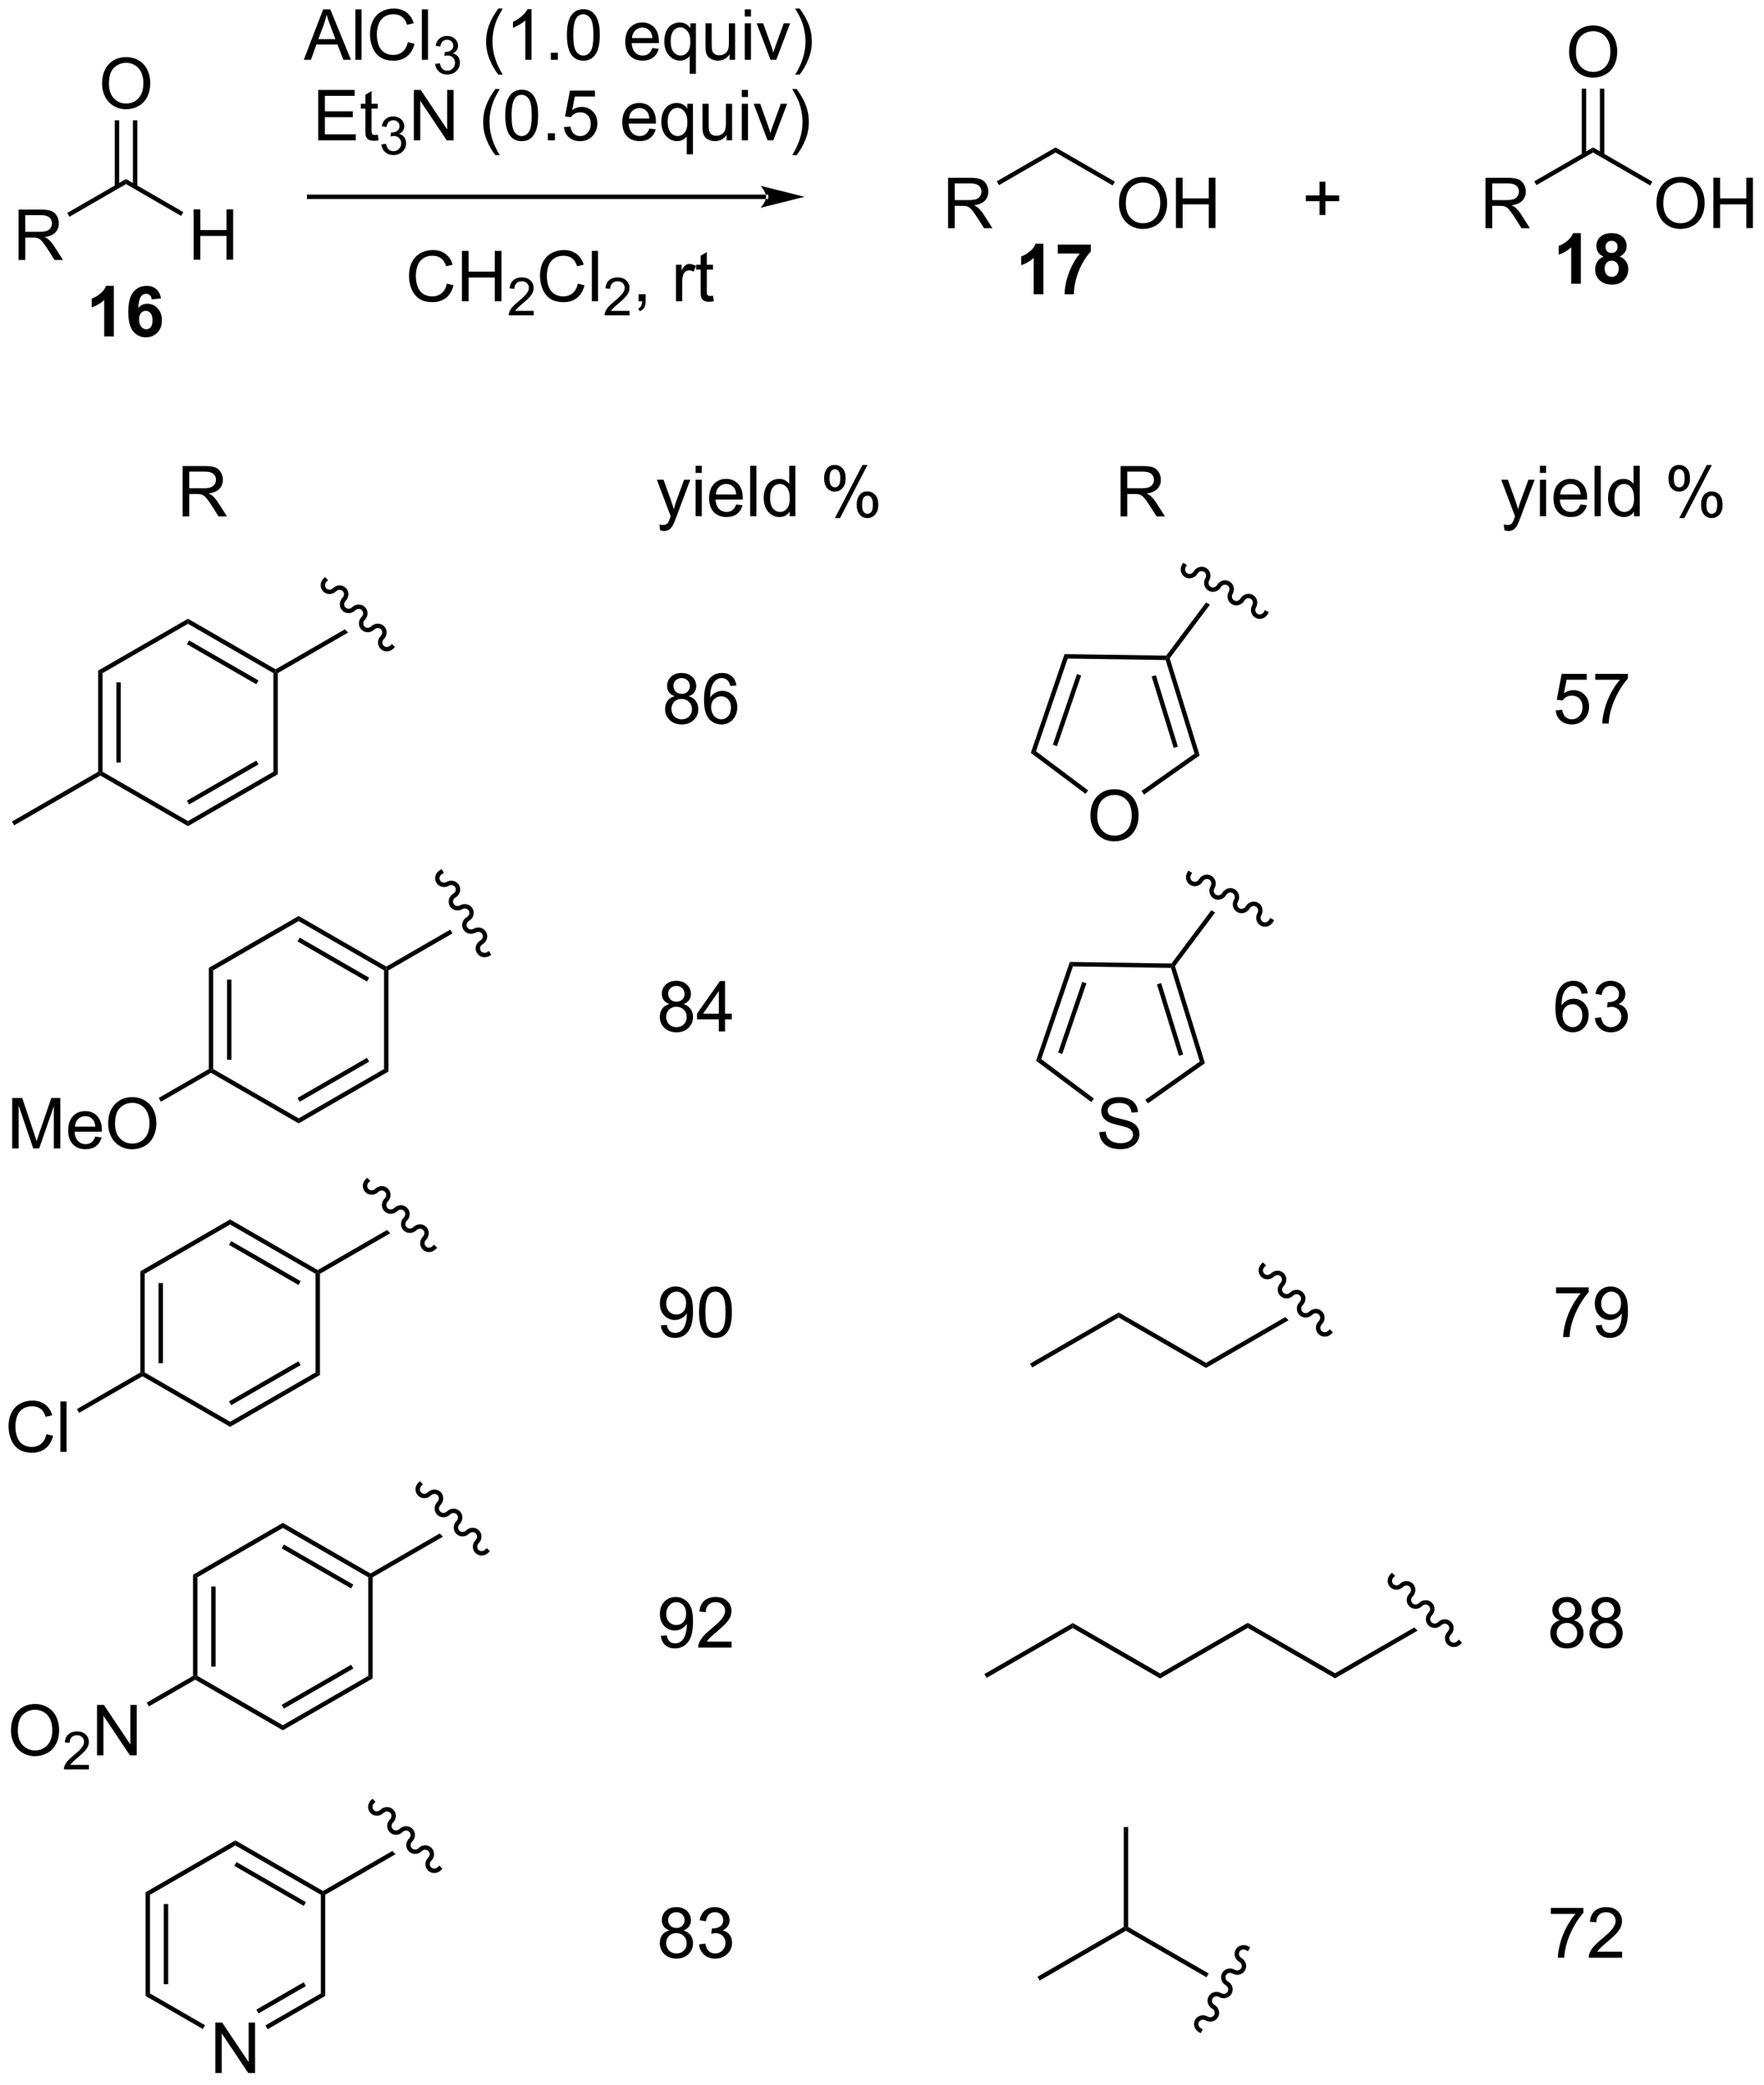 <?xml version="1.0" encoding="UTF-8"?>
<!DOCTYPE svg PUBLIC '-//W3C//DTD SVG 1.0//EN'
          'http://www.w3.org/TR/2001/REC-SVG-20010904/DTD/svg10.dtd'>
<svg stroke-dasharray="none" shape-rendering="auto" xmlns="http://www.w3.org/2000/svg" font-family="'Dialog'" text-rendering="auto" width="550" fill-opacity="1" color-interpolation="auto" color-rendering="auto" preserveAspectRatio="xMidYMid meet" font-size="12px" viewBox="0 0 550 650" fill="black" xmlns:xlink="http://www.w3.org/1999/xlink" stroke="black" image-rendering="auto" stroke-miterlimit="10" stroke-linecap="square" stroke-linejoin="miter" font-style="normal" stroke-width="1" height="650" stroke-dashoffset="0" font-weight="normal" stroke-opacity="1"
><!--Generated by the Batik Graphics2D SVG Generator--><defs id="genericDefs"
  /><g
  ><defs id="defs1"
    ><clipPath clipPathUnits="userSpaceOnUse" id="clipPath1"
      ><path d="M2.048 2.059 L207.999 2.059 L207.999 245.436 L2.048 245.436 L2.048 2.059 Z"
      /></clipPath
      ><clipPath clipPathUnits="userSpaceOnUse" id="clipPath2"
      ><path d="M0.391 8.055 L0.391 244.664 L200.616 244.664 L200.616 8.055 Z"
      /></clipPath
    ></defs
    ><g transform="scale(2.667,2.667) translate(-2.048,-2.059) matrix(1.029,0,0,1.029,1.646,-6.226)"
    ><path d="M2.499 37.592 L2.499 31.865 L5.038 31.865 Q5.804 31.865 6.202 32.019 Q6.601 32.173 6.838 32.563 Q7.077 32.954 7.077 33.428 Q7.077 34.037 6.681 34.456 Q6.288 34.873 5.463 34.985 Q5.765 35.131 5.921 35.272 Q6.252 35.576 6.549 36.032 L7.546 37.592 L6.593 37.592 L5.835 36.399 Q5.502 35.884 5.286 35.61 Q5.072 35.337 4.903 35.227 Q4.734 35.118 4.556 35.076 Q4.429 35.048 4.135 35.048 L3.257 35.048 L3.257 37.592 L2.499 37.592 ZM3.257 34.391 L4.885 34.391 Q5.405 34.391 5.697 34.285 Q5.991 34.178 6.142 33.941 Q6.296 33.704 6.296 33.428 Q6.296 33.022 5.999 32.761 Q5.705 32.498 5.069 32.498 L3.257 32.498 L3.257 34.391 Z" stroke="none" clip-path="url(#clipPath2)"
    /></g
    ><g transform="matrix(2.743,0,0,2.743,-1.073,-22.093)"
    ><path d="M8.287 32.693 L8.037 32.26 L14.717 28.403 L14.717 28.98 Z" stroke="none" clip-path="url(#clipPath2)"
    /></g
    ><g transform="matrix(2.743,0,0,2.743,-1.073,-22.093)"
    ><path d="M11.994 17.584 Q11.994 16.157 12.759 15.352 Q13.525 14.545 14.736 14.545 Q15.527 14.545 16.163 14.925 Q16.801 15.303 17.134 15.98 Q17.47 16.657 17.47 17.516 Q17.47 18.389 17.119 19.076 Q16.767 19.764 16.121 20.118 Q15.478 20.472 14.731 20.472 Q13.923 20.472 13.285 20.081 Q12.65 19.688 12.322 19.014 Q11.994 18.337 11.994 17.584 ZM12.775 17.595 Q12.775 18.631 13.33 19.227 Q13.887 19.821 14.728 19.821 Q15.582 19.821 16.134 19.22 Q16.689 18.618 16.689 17.514 Q16.689 16.813 16.452 16.292 Q16.215 15.771 15.759 15.485 Q15.306 15.196 14.738 15.196 Q13.934 15.196 13.353 15.751 Q12.775 16.303 12.775 17.595 Z" stroke="none" clip-path="url(#clipPath2)"
    /></g
    ><g transform="matrix(2.743,0,0,2.743,-1.073,-22.093)"
    ><path d="M15.999 29.288 L15.999 21.726 L15.499 21.726 L15.499 29.288 ZM13.935 29.288 L13.935 21.726 L13.435 21.726 L13.435 29.288 Z" stroke="none" clip-path="url(#clipPath2)"
    /></g
    ><g transform="matrix(2.743,0,0,2.743,-1.073,-22.093)"
    ><path d="M22.401 37.576 L22.401 31.85 L23.159 31.85 L23.159 34.201 L26.136 34.201 L26.136 31.85 L26.893 31.85 L26.893 37.576 L26.136 37.576 L26.136 34.876 L23.159 34.876 L23.159 37.576 L22.401 37.576 Z" stroke="none" clip-path="url(#clipPath2)"
    /></g
    ><g transform="matrix(2.743,0,0,2.743,-1.073,-22.093)"
    ><path d="M14.717 28.98 L14.717 28.403 L21.226 32.161 L20.976 32.594 Z" stroke="none" clip-path="url(#clipPath2)"
    /></g
    ><g transform="matrix(2.743,0,0,2.743,-1.073,-22.093)"
    ><path d="M87.472 30.675 L87.472 30.675 L35.534 30.675 L35.284 30.675 L35.284 30.175 L35.534 30.175 L87.472 30.175 L87.722 30.175 L87.722 30.675 ZM91.847 30.425 L86.847 29.175 C86.847 29.175 87.472 29.878 87.472 30.425 C87.472 30.972 86.847 31.675 86.847 31.675 Z" stroke="none" clip-path="url(#clipPath2)"
    /></g
    ><g transform="matrix(2.743,0,0,2.743,-1.073,-22.093)"
    ><path d="M34.922 14.852 L37.123 9.126 L37.94 9.126 L40.284 14.852 L39.419 14.852 L38.753 13.118 L36.357 13.118 L35.729 14.852 L34.922 14.852 ZM36.576 12.501 L38.518 12.501 L37.919 10.915 Q37.646 10.191 37.513 9.727 Q37.404 10.277 37.206 10.821 L36.576 12.501 ZM40.784 14.852 L40.784 9.126 L41.487 9.126 L41.487 14.852 L40.784 14.852 ZM46.751 12.845 L47.509 13.035 Q47.272 13.97 46.653 14.462 Q46.033 14.951 45.139 14.951 Q44.212 14.951 43.632 14.574 Q43.053 14.196 42.749 13.483 Q42.447 12.767 42.447 11.946 Q42.447 11.05 42.788 10.386 Q43.132 9.72 43.762 9.373 Q44.392 9.027 45.15 9.027 Q46.009 9.027 46.595 9.464 Q47.181 9.902 47.413 10.696 L46.666 10.871 Q46.468 10.246 46.087 9.962 Q45.71 9.675 45.134 9.675 Q44.475 9.675 44.03 9.993 Q43.587 10.308 43.408 10.842 Q43.228 11.376 43.228 11.941 Q43.228 12.673 43.441 13.217 Q43.655 13.761 44.103 14.032 Q44.553 14.3 45.077 14.3 Q45.712 14.3 46.153 13.933 Q46.595 13.566 46.751 12.845 ZM48.339 14.852 L48.339 9.126 L49.042 9.126 L49.042 14.852 L48.339 14.852 Z" stroke="none" clip-path="url(#clipPath2)"
    /></g
    ><g transform="matrix(2.743,0,0,2.743,-1.073,-22.093)"
    ><path d="M49.855 15.318 L50.382 15.247 Q50.474 15.697 50.691 15.894 Q50.91 16.091 51.224 16.091 Q51.595 16.091 51.851 15.833 Q52.109 15.575 52.109 15.195 Q52.109 14.831 51.87 14.597 Q51.634 14.361 51.267 14.361 Q51.118 14.361 50.896 14.419 L50.955 13.956 Q51.007 13.962 51.038 13.962 Q51.376 13.962 51.646 13.786 Q51.915 13.611 51.915 13.243 Q51.915 12.954 51.718 12.765 Q51.523 12.573 51.212 12.573 Q50.904 12.573 50.699 12.767 Q50.493 12.96 50.435 13.347 L49.908 13.253 Q50.005 12.722 50.347 12.431 Q50.691 12.14 51.201 12.14 Q51.552 12.14 51.847 12.29 Q52.144 12.441 52.3 12.702 Q52.456 12.962 52.456 13.255 Q52.456 13.534 52.306 13.763 Q52.158 13.992 51.865 14.126 Q52.245 14.214 52.456 14.492 Q52.667 14.767 52.667 15.183 Q52.667 15.745 52.257 16.138 Q51.847 16.529 51.22 16.529 Q50.656 16.529 50.281 16.193 Q49.908 15.855 49.855 15.318 Z" stroke="none" clip-path="url(#clipPath2)"
    /></g
    ><g transform="matrix(2.743,0,0,2.743,-1.073,-22.093)"
    ><path d="M57.035 16.537 Q56.452 15.803 56.048 14.819 Q55.647 13.832 55.647 12.777 Q55.647 11.847 55.949 10.996 Q56.3 10.009 57.035 9.027 L57.538 9.027 Q57.066 9.839 56.913 10.188 Q56.675 10.727 56.538 11.313 Q56.371 12.043 56.371 12.782 Q56.371 14.66 57.538 16.537 L57.035 16.537 ZM60.808 14.852 L60.105 14.852 L60.105 10.371 Q59.85 10.613 59.438 10.855 Q59.027 11.097 58.699 11.22 L58.699 10.54 Q59.288 10.261 59.728 9.868 Q60.17 9.472 60.355 9.102 L60.808 9.102 L60.808 14.852 ZM63.002 14.852 L63.002 14.05 L63.804 14.05 L63.804 14.852 L63.002 14.852 ZM64.832 12.027 Q64.832 11.011 65.04 10.394 Q65.248 9.774 65.66 9.438 Q66.074 9.102 66.699 9.102 Q67.16 9.102 67.506 9.287 Q67.855 9.472 68.082 9.824 Q68.308 10.173 68.436 10.675 Q68.566 11.175 68.566 12.027 Q68.566 13.035 68.358 13.655 Q68.152 14.274 67.738 14.613 Q67.326 14.951 66.699 14.951 Q65.871 14.951 65.397 14.355 Q64.832 13.642 64.832 12.027 ZM65.553 12.027 Q65.553 13.438 65.884 13.905 Q66.215 14.371 66.699 14.371 Q67.183 14.371 67.511 13.902 Q67.842 13.433 67.842 12.027 Q67.842 10.613 67.511 10.149 Q67.183 9.683 66.691 9.683 Q66.207 9.683 65.918 10.095 Q65.553 10.618 65.553 12.027 ZM74.537 13.517 L75.264 13.605 Q75.092 14.243 74.626 14.595 Q74.162 14.946 73.441 14.946 Q72.53 14.946 71.996 14.386 Q71.465 13.824 71.465 12.813 Q71.465 11.767 72.004 11.188 Q72.543 10.61 73.402 10.61 Q74.233 10.61 74.759 11.178 Q75.287 11.743 75.287 12.769 Q75.287 12.832 75.285 12.957 L72.191 12.957 Q72.23 13.642 72.576 14.006 Q72.925 14.368 73.444 14.368 Q73.832 14.368 74.105 14.165 Q74.379 13.962 74.537 13.517 ZM72.23 12.378 L74.545 12.378 Q74.498 11.855 74.28 11.595 Q73.944 11.188 73.41 11.188 Q72.925 11.188 72.595 11.514 Q72.264 11.837 72.23 12.378 ZM78.791 16.444 L78.791 14.41 Q78.627 14.642 78.333 14.795 Q78.039 14.946 77.705 14.946 Q76.969 14.946 76.435 14.358 Q75.901 13.767 75.901 12.738 Q75.901 12.113 76.117 11.618 Q76.336 11.121 76.747 10.865 Q77.159 10.61 77.651 10.61 Q78.422 10.61 78.862 11.259 L78.862 10.704 L79.495 10.704 L79.495 16.444 L78.791 16.444 ZM76.625 12.767 Q76.625 13.566 76.961 13.967 Q77.297 14.368 77.765 14.368 Q78.213 14.368 78.536 13.988 Q78.862 13.605 78.862 12.829 Q78.862 12.001 78.52 11.584 Q78.179 11.165 77.719 11.165 Q77.26 11.165 76.942 11.553 Q76.625 11.941 76.625 12.767 ZM83.316 14.852 L83.316 14.243 Q82.832 14.946 81.998 14.946 Q81.631 14.946 81.314 14.806 Q80.996 14.665 80.84 14.451 Q80.686 14.238 80.623 13.931 Q80.582 13.722 80.582 13.274 L80.582 10.704 L81.285 10.704 L81.285 13.003 Q81.285 13.556 81.326 13.746 Q81.394 14.024 81.608 14.183 Q81.824 14.339 82.139 14.339 Q82.457 14.339 82.733 14.178 Q83.011 14.017 83.126 13.738 Q83.241 13.457 83.241 12.925 L83.241 10.704 L83.944 10.704 L83.944 14.852 L83.316 14.852 ZM85.049 9.933 L85.049 9.126 L85.752 9.126 L85.752 9.933 L85.049 9.933 ZM85.049 14.852 L85.049 10.704 L85.752 10.704 L85.752 14.852 L85.049 14.852 ZM87.975 14.852 L86.397 10.704 L87.139 10.704 L88.03 13.188 Q88.175 13.589 88.295 14.024 Q88.389 13.696 88.558 13.235 L89.48 10.704 L90.201 10.704 L88.631 14.852 L87.975 14.852 ZM91.285 16.537 L90.78 16.537 Q91.949 14.66 91.949 12.782 Q91.949 12.048 91.78 11.324 Q91.647 10.738 91.41 10.199 Q91.256 9.847 90.78 9.027 L91.285 9.027 Q92.019 10.009 92.371 10.996 Q92.67 11.847 92.67 12.777 Q92.67 13.832 92.267 14.819 Q91.863 15.803 91.285 16.537 Z" stroke="none" clip-path="url(#clipPath2)"
    /></g
    ><g transform="matrix(2.743,0,0,2.743,-1.073,-22.093)"
    ><path d="M36.562 24.002 L36.562 18.276 L40.703 18.276 L40.703 18.95 L37.32 18.95 L37.32 20.706 L40.489 20.706 L40.489 21.377 L37.32 21.377 L37.32 23.325 L40.835 23.325 L40.835 24.002 L36.562 24.002 ZM43.328 23.372 L43.429 23.995 Q43.132 24.057 42.898 24.057 Q42.515 24.057 42.304 23.937 Q42.093 23.815 42.007 23.617 Q41.921 23.419 41.921 22.786 L41.921 20.401 L41.406 20.401 L41.406 19.854 L41.921 19.854 L41.921 18.825 L42.622 18.403 L42.622 19.854 L43.328 19.854 L43.328 20.401 L42.622 20.401 L42.622 22.825 Q42.622 23.127 42.658 23.213 Q42.695 23.299 42.778 23.351 Q42.864 23.401 43.02 23.401 Q43.137 23.401 43.328 23.372 Z" stroke="none" clip-path="url(#clipPath2)"
    /></g
    ><g transform="matrix(2.743,0,0,2.743,-1.073,-22.093)"
    ><path d="M43.74 24.468 L44.267 24.397 Q44.359 24.846 44.576 25.044 Q44.794 25.241 45.109 25.241 Q45.48 25.241 45.736 24.983 Q45.994 24.725 45.994 24.345 Q45.994 23.981 45.755 23.747 Q45.519 23.511 45.152 23.511 Q45.003 23.511 44.781 23.569 L44.839 23.106 Q44.892 23.112 44.923 23.112 Q45.261 23.112 45.531 22.936 Q45.8 22.761 45.8 22.393 Q45.8 22.104 45.603 21.915 Q45.408 21.724 45.097 21.724 Q44.788 21.724 44.583 21.917 Q44.378 22.11 44.32 22.497 L43.792 22.403 Q43.89 21.872 44.232 21.581 Q44.576 21.29 45.085 21.29 Q45.437 21.29 45.732 21.44 Q46.029 21.591 46.185 21.852 Q46.341 22.112 46.341 22.405 Q46.341 22.684 46.191 22.913 Q46.042 23.142 45.749 23.276 Q46.13 23.364 46.341 23.642 Q46.552 23.917 46.552 24.333 Q46.552 24.895 46.142 25.288 Q45.732 25.679 45.105 25.679 Q44.54 25.679 44.165 25.343 Q43.792 25.005 43.74 24.468 Z" stroke="none" clip-path="url(#clipPath2)"
    /></g
    ><g transform="matrix(2.743,0,0,2.743,-1.073,-22.093)"
    ><path d="M47.434 24.002 L47.434 18.276 L48.213 18.276 L51.22 22.771 L51.22 18.276 L51.947 18.276 L51.947 24.002 L51.168 24.002 L48.16 19.502 L48.16 24.002 L47.434 24.002 ZM56.697 25.687 Q56.114 24.953 55.71 23.968 Q55.309 22.982 55.309 21.927 Q55.309 20.997 55.611 20.146 Q55.963 19.159 56.697 18.177 L57.2 18.177 Q56.728 18.989 56.575 19.338 Q56.338 19.877 56.2 20.463 Q56.033 21.192 56.033 21.932 Q56.033 23.81 57.2 25.687 L56.697 25.687 ZM57.822 21.177 Q57.822 20.161 58.03 19.544 Q58.239 18.924 58.65 18.588 Q59.064 18.252 59.689 18.252 Q60.15 18.252 60.496 18.437 Q60.845 18.622 61.072 18.974 Q61.299 19.323 61.426 19.825 Q61.556 20.325 61.556 21.177 Q61.556 22.185 61.348 22.805 Q61.142 23.424 60.728 23.763 Q60.317 24.101 59.689 24.101 Q58.861 24.101 58.387 23.505 Q57.822 22.791 57.822 21.177 ZM58.543 21.177 Q58.543 22.588 58.874 23.055 Q59.205 23.521 59.689 23.521 Q60.174 23.521 60.502 23.052 Q60.832 22.583 60.832 21.177 Q60.832 19.763 60.502 19.299 Q60.174 18.833 59.681 18.833 Q59.197 18.833 58.908 19.245 Q58.543 19.768 58.543 21.177 ZM62.664 24.002 L62.664 23.2 L63.467 23.2 L63.467 24.002 L62.664 24.002 ZM64.494 22.502 L65.231 22.44 Q65.314 22.979 65.611 23.25 Q65.91 23.521 66.332 23.521 Q66.84 23.521 67.192 23.138 Q67.543 22.755 67.543 22.122 Q67.543 21.521 67.205 21.174 Q66.869 20.825 66.322 20.825 Q65.981 20.825 65.707 20.982 Q65.434 21.135 65.278 21.38 L64.619 21.294 L65.174 18.354 L68.02 18.354 L68.02 19.026 L65.736 19.026 L65.426 20.565 Q65.942 20.206 66.51 20.206 Q67.26 20.206 67.775 20.726 Q68.291 21.245 68.291 22.06 Q68.291 22.838 67.838 23.403 Q67.285 24.101 66.332 24.101 Q65.551 24.101 65.056 23.664 Q64.564 23.224 64.494 22.502 ZM74.2 22.666 L74.926 22.755 Q74.754 23.393 74.288 23.745 Q73.825 24.096 73.103 24.096 Q72.192 24.096 71.658 23.536 Q71.127 22.974 71.127 21.963 Q71.127 20.916 71.666 20.338 Q72.205 19.76 73.064 19.76 Q73.895 19.76 74.421 20.328 Q74.95 20.893 74.95 21.919 Q74.95 21.982 74.947 22.107 L71.853 22.107 Q71.892 22.791 72.239 23.156 Q72.588 23.518 73.106 23.518 Q73.494 23.518 73.767 23.315 Q74.041 23.112 74.2 22.666 ZM71.892 21.528 L74.207 21.528 Q74.16 21.005 73.942 20.745 Q73.606 20.338 73.072 20.338 Q72.588 20.338 72.257 20.664 Q71.926 20.987 71.892 21.528 ZM78.454 25.593 L78.454 23.56 Q78.289 23.791 77.995 23.945 Q77.701 24.096 77.368 24.096 Q76.631 24.096 76.097 23.508 Q75.563 22.916 75.563 21.888 Q75.563 21.263 75.779 20.768 Q75.998 20.271 76.409 20.015 Q76.821 19.76 77.313 19.76 Q78.084 19.76 78.524 20.409 L78.524 19.854 L79.157 19.854 L79.157 25.593 L78.454 25.593 ZM76.287 21.916 Q76.287 22.716 76.623 23.117 Q76.959 23.518 77.427 23.518 Q77.875 23.518 78.198 23.138 Q78.524 22.755 78.524 21.979 Q78.524 21.151 78.183 20.734 Q77.841 20.315 77.381 20.315 Q76.922 20.315 76.605 20.703 Q76.287 21.091 76.287 21.916 ZM82.978 24.002 L82.978 23.393 Q82.494 24.096 81.66 24.096 Q81.293 24.096 80.976 23.956 Q80.658 23.815 80.502 23.601 Q80.348 23.388 80.285 23.081 Q80.244 22.872 80.244 22.424 L80.244 19.854 L80.947 19.854 L80.947 22.153 Q80.947 22.706 80.989 22.896 Q81.056 23.174 81.27 23.333 Q81.486 23.489 81.801 23.489 Q82.119 23.489 82.395 23.328 Q82.674 23.166 82.788 22.888 Q82.903 22.607 82.903 22.075 L82.903 19.854 L83.606 19.854 L83.606 24.002 L82.978 24.002 ZM84.711 19.083 L84.711 18.276 L85.414 18.276 L85.414 19.083 L84.711 19.083 ZM84.711 24.002 L84.711 19.854 L85.414 19.854 L85.414 24.002 L84.711 24.002 ZM87.637 24.002 L86.059 19.854 L86.801 19.854 L87.692 22.338 Q87.838 22.739 87.957 23.174 Q88.051 22.846 88.22 22.385 L89.142 19.854 L89.864 19.854 L88.293 24.002 L87.637 24.002 ZM90.947 25.687 L90.442 25.687 Q91.611 23.81 91.611 21.932 Q91.611 21.198 91.442 20.474 Q91.309 19.888 91.072 19.349 Q90.918 18.997 90.442 18.177 L90.947 18.177 Q91.681 19.159 92.033 20.146 Q92.332 20.997 92.332 21.927 Q92.332 22.982 91.929 23.968 Q91.525 24.953 90.947 25.687 Z" stroke="none" clip-path="url(#clipPath2)"
    /></g
    ><g transform="matrix(2.743,0,0,2.743,-1.073,-22.093)"
    ><path d="M51.184 40.295 L51.942 40.485 Q51.705 41.42 51.086 41.912 Q50.466 42.401 49.572 42.401 Q48.645 42.401 48.065 42.024 Q47.487 41.646 47.182 40.933 Q46.88 40.217 46.88 39.396 Q46.88 38.5 47.221 37.836 Q47.565 37.17 48.195 36.823 Q48.825 36.477 49.583 36.477 Q50.442 36.477 51.028 36.914 Q51.614 37.352 51.846 38.146 L51.099 38.321 Q50.901 37.696 50.52 37.412 Q50.143 37.125 49.567 37.125 Q48.908 37.125 48.463 37.443 Q48.02 37.758 47.841 38.292 Q47.661 38.826 47.661 39.391 Q47.661 40.123 47.875 40.667 Q48.088 41.211 48.536 41.482 Q48.987 41.75 49.51 41.75 Q50.145 41.75 50.586 41.383 Q51.028 41.016 51.184 40.295 ZM52.899 42.302 L52.899 36.576 L53.657 36.576 L53.657 38.927 L56.634 38.927 L56.634 36.576 L57.392 36.576 L57.392 42.302 L56.634 42.302 L56.634 39.602 L53.657 39.602 L53.657 42.302 L52.899 42.302 Z" stroke="none" clip-path="url(#clipPath2)"
    /></g
    ><g transform="matrix(2.743,0,0,2.743,-1.073,-22.093)"
    ><path d="M61.057 43.395 L61.057 43.902 L58.218 43.902 Q58.212 43.711 58.28 43.535 Q58.388 43.246 58.626 42.965 Q58.866 42.684 59.317 42.315 Q60.017 41.74 60.263 41.404 Q60.509 41.068 60.509 40.77 Q60.509 40.457 60.284 40.242 Q60.061 40.025 59.7 40.025 Q59.319 40.025 59.091 40.254 Q58.862 40.483 58.86 40.887 L58.317 40.832 Q58.374 40.225 58.737 39.908 Q59.1 39.59 59.712 39.59 Q60.331 39.59 60.69 39.934 Q61.052 40.275 61.052 40.781 Q61.052 41.039 60.946 41.289 Q60.841 41.537 60.595 41.813 Q60.35 42.088 59.782 42.568 Q59.307 42.967 59.173 43.109 Q59.038 43.252 58.95 43.395 L61.057 43.395 Z" stroke="none" clip-path="url(#clipPath2)"
    /></g
    ><g transform="matrix(2.743,0,0,2.743,-1.073,-22.093)"
    ><path d="M66.076 40.295 L66.834 40.485 Q66.597 41.42 65.977 41.912 Q65.357 42.401 64.464 42.401 Q63.537 42.401 62.956 42.024 Q62.378 41.646 62.074 40.933 Q61.771 40.217 61.771 39.396 Q61.771 38.5 62.113 37.836 Q62.456 37.17 63.087 36.823 Q63.717 36.477 64.475 36.477 Q65.334 36.477 65.92 36.914 Q66.506 37.352 66.738 38.146 L65.99 38.321 Q65.792 37.696 65.412 37.412 Q65.034 37.125 64.459 37.125 Q63.8 37.125 63.355 37.443 Q62.912 37.758 62.732 38.292 Q62.553 38.826 62.553 39.391 Q62.553 40.123 62.766 40.667 Q62.98 41.211 63.428 41.482 Q63.878 41.75 64.402 41.75 Q65.037 41.75 65.477 41.383 Q65.92 41.016 66.076 40.295 ZM67.663 42.302 L67.663 36.576 L68.367 36.576 L68.367 42.302 L67.663 42.302 Z" stroke="none" clip-path="url(#clipPath2)"
    /></g
    ><g transform="matrix(2.743,0,0,2.743,-1.073,-22.093)"
    ><path d="M71.949 43.395 L71.949 43.902 L69.109 43.902 Q69.103 43.711 69.172 43.535 Q69.279 43.246 69.517 42.965 Q69.758 42.684 70.209 42.315 Q70.908 41.74 71.154 41.404 Q71.4 41.068 71.4 40.77 Q71.4 40.457 71.176 40.242 Q70.953 40.025 70.592 40.025 Q70.211 40.025 69.982 40.254 Q69.754 40.483 69.752 40.887 L69.209 40.832 Q69.266 40.225 69.629 39.908 Q69.992 39.59 70.603 39.59 Q71.222 39.59 71.582 39.934 Q71.943 40.275 71.943 40.781 Q71.943 41.039 71.838 41.289 Q71.732 41.537 71.486 41.813 Q71.242 42.088 70.674 42.568 Q70.199 42.967 70.064 43.109 Q69.93 43.252 69.842 43.395 L71.949 43.395 Z" stroke="none" clip-path="url(#clipPath2)"
    /></g
    ><g transform="matrix(2.743,0,0,2.743,-1.073,-22.093)"
    ><path d="M72.975 42.302 L72.975 41.5 L73.778 41.5 L73.778 42.302 Q73.778 42.745 73.621 43.016 Q73.465 43.287 73.124 43.435 L72.929 43.136 Q73.153 43.037 73.257 42.847 Q73.364 42.659 73.374 42.302 L72.975 42.302 ZM77.231 42.302 L77.231 38.154 L77.864 38.154 L77.864 38.782 Q78.106 38.342 78.309 38.201 Q78.515 38.06 78.762 38.06 Q79.116 38.06 79.483 38.287 L79.241 38.938 Q78.983 38.787 78.725 38.787 Q78.496 38.787 78.311 38.925 Q78.129 39.063 78.051 39.31 Q77.934 39.685 77.934 40.13 L77.934 42.302 L77.231 42.302 ZM81.436 41.672 L81.538 42.295 Q81.241 42.357 81.007 42.357 Q80.624 42.357 80.413 42.237 Q80.202 42.115 80.116 41.917 Q80.03 41.719 80.03 41.086 L80.03 38.701 L79.515 38.701 L79.515 38.154 L80.03 38.154 L80.03 37.125 L80.731 36.703 L80.731 38.154 L81.436 38.154 L81.436 38.701 L80.731 38.701 L80.731 41.125 Q80.731 41.427 80.767 41.513 Q80.804 41.599 80.887 41.651 Q80.973 41.701 81.129 41.701 Q81.246 41.701 81.436 41.672 Z" stroke="none" clip-path="url(#clipPath2)"
    /></g
    ><g transform="matrix(2.743,0,0,2.743,-1.073,-22.093)"
    ><path d="M169.249 33.998 L169.249 28.271 L171.788 28.271 Q172.554 28.271 172.952 28.425 Q173.351 28.579 173.588 28.97 Q173.827 29.36 173.827 29.834 Q173.827 30.443 173.431 30.863 Q173.038 31.279 172.213 31.391 Q172.515 31.537 172.671 31.678 Q173.002 31.983 173.299 32.438 L174.296 33.998 L173.343 33.998 L172.585 32.805 Q172.252 32.29 172.036 32.016 Q171.822 31.743 171.653 31.634 Q171.484 31.524 171.306 31.483 Q171.179 31.454 170.885 31.454 L170.007 31.454 L170.007 33.998 L169.249 33.998 ZM170.007 30.798 L171.635 30.798 Q172.155 30.798 172.447 30.691 Q172.741 30.584 172.892 30.347 Q173.046 30.11 173.046 29.834 Q173.046 29.428 172.749 29.167 Q172.455 28.904 171.82 28.904 L170.007 28.904 L170.007 30.798 Z" stroke="none" clip-path="url(#clipPath2)"
    /></g
    ><g transform="matrix(2.743,0,0,2.743,-1.073,-22.093)"
    ><path d="M175.037 29.099 L174.787 28.666 L181.467 24.809 L181.467 25.387 Z" stroke="none" clip-path="url(#clipPath2)"
    /></g
    ><g transform="matrix(2.743,0,0,2.743,-1.073,-22.093)"
    ><path d="M178.744 13.99 Q178.744 12.563 179.509 11.759 Q180.275 10.951 181.486 10.951 Q182.278 10.951 182.913 11.332 Q183.551 11.709 183.884 12.386 Q184.22 13.063 184.22 13.923 Q184.22 14.795 183.869 15.482 Q183.517 16.17 182.871 16.524 Q182.228 16.878 181.481 16.878 Q180.673 16.878 180.035 16.488 Q179.4 16.095 179.072 15.42 Q178.744 14.743 178.744 13.99 ZM179.525 14.001 Q179.525 15.037 180.08 15.634 Q180.637 16.227 181.478 16.227 Q182.332 16.227 182.884 15.626 Q183.439 15.024 183.439 13.92 Q183.439 13.22 183.202 12.699 Q182.965 12.178 182.509 11.891 Q182.056 11.602 181.488 11.602 Q180.684 11.602 180.103 12.157 Q179.525 12.709 179.525 14.001 Z" stroke="none" clip-path="url(#clipPath2)"
    /></g
    ><g transform="matrix(2.743,0,0,2.743,-1.073,-22.093)"
    ><path d="M182.749 25.694 L182.749 18.132 L182.249 18.132 L182.249 25.694 ZM180.685 25.694 L180.685 18.132 L180.185 18.132 L180.185 25.694 Z" stroke="none" clip-path="url(#clipPath2)"
    /></g
    ><g transform="matrix(2.743,0,0,2.743,-1.073,-22.093)"
    ><path d="M188.676 31.193 Q188.676 29.766 189.441 28.962 Q190.207 28.154 191.418 28.154 Q192.21 28.154 192.845 28.535 Q193.483 28.912 193.816 29.589 Q194.153 30.266 194.153 31.126 Q194.153 31.998 193.801 32.685 Q193.449 33.373 192.804 33.727 Q192.16 34.081 191.413 34.081 Q190.606 34.081 189.968 33.691 Q189.332 33.297 189.004 32.623 Q188.676 31.946 188.676 31.193 ZM189.457 31.204 Q189.457 32.24 190.012 32.837 Q190.569 33.43 191.41 33.43 Q192.264 33.43 192.816 32.829 Q193.371 32.227 193.371 31.123 Q193.371 30.422 193.134 29.902 Q192.897 29.381 192.441 29.094 Q191.988 28.805 191.421 28.805 Q190.616 28.805 190.035 29.36 Q189.457 29.912 189.457 31.204 ZM195.151 33.982 L195.151 28.256 L195.909 28.256 L195.909 30.607 L198.886 30.607 L198.886 28.256 L199.643 28.256 L199.643 33.982 L198.886 33.982 L198.886 31.282 L195.909 31.282 L195.909 33.982 L195.151 33.982 Z" stroke="none" clip-path="url(#clipPath2)"
    /></g
    ><g transform="matrix(2.743,0,0,2.743,-1.073,-22.093)"
    ><path d="M181.467 25.387 L181.467 24.809 L188.21 28.703 L187.96 29.136 Z" stroke="none" clip-path="url(#clipPath2)"
    /></g
    ><g transform="matrix(2.743,0,0,2.743,-1.073,-22.093)"
    ><path d="M150.383 32.493 L150.383 30.923 L148.823 30.923 L148.823 30.267 L150.383 30.267 L150.383 28.709 L151.048 28.709 L151.048 30.267 L152.605 30.267 L152.605 30.923 L151.048 30.923 L151.048 32.493 L150.383 32.493 Z" stroke="none" clip-path="url(#clipPath2)"
    /></g
    ><g transform="matrix(2.743,0,0,2.743,-1.073,-22.093)"
    ><path d="M108.156 33.998 L108.156 28.271 L110.695 28.271 Q111.46 28.271 111.859 28.425 Q112.257 28.579 112.494 28.97 Q112.734 29.36 112.734 29.834 Q112.734 30.443 112.338 30.863 Q111.945 31.279 111.119 31.391 Q111.421 31.537 111.577 31.678 Q111.908 31.983 112.205 32.438 L113.202 33.998 L112.249 33.998 L111.491 32.805 Q111.158 32.29 110.942 32.016 Q110.728 31.743 110.559 31.634 Q110.39 31.524 110.213 31.483 Q110.085 31.454 109.791 31.454 L108.913 31.454 L108.913 33.998 L108.156 33.998 ZM108.913 30.798 L110.541 30.798 Q111.062 30.798 111.353 30.691 Q111.648 30.584 111.799 30.347 Q111.952 30.11 111.952 29.834 Q111.952 29.428 111.656 29.167 Q111.361 28.904 110.726 28.904 L108.913 28.904 L108.913 30.798 Z" stroke="none" clip-path="url(#clipPath2)"
    /></g
    ><g transform="matrix(2.743,0,0,2.743,-1.073,-22.093)"
    ><path d="M113.944 29.099 L113.694 28.666 L120.373 24.809 L120.373 25.387 Z" stroke="none" clip-path="url(#clipPath2)"
    /></g
    ><g transform="matrix(2.743,0,0,2.743,-1.073,-22.093)"
    ><path d="M127.582 31.193 Q127.582 29.766 128.348 28.962 Q129.113 28.154 130.324 28.154 Q131.116 28.154 131.751 28.535 Q132.389 28.912 132.723 29.589 Q133.059 30.266 133.059 31.126 Q133.059 31.998 132.707 32.685 Q132.356 33.373 131.71 33.727 Q131.066 34.081 130.319 34.081 Q129.512 34.081 128.874 33.691 Q128.238 33.297 127.91 32.623 Q127.582 31.946 127.582 31.193 ZM128.363 31.204 Q128.363 32.24 128.918 32.837 Q129.475 33.43 130.316 33.43 Q131.171 33.43 131.723 32.829 Q132.277 32.227 132.277 31.123 Q132.277 30.422 132.041 29.902 Q131.804 29.381 131.348 29.094 Q130.895 28.805 130.327 28.805 Q129.522 28.805 128.941 29.36 Q128.363 29.912 128.363 31.204 ZM134.057 33.982 L134.057 28.256 L134.815 28.256 L134.815 30.607 L137.792 30.607 L137.792 28.256 L138.55 28.256 L138.55 33.982 L137.792 33.982 L137.792 31.282 L134.815 31.282 L134.815 33.982 L134.057 33.982 Z" stroke="none" clip-path="url(#clipPath2)"
    /></g
    ><g transform="matrix(2.743,0,0,2.743,-1.073,-22.093)"
    ><path d="M120.373 25.387 L120.373 24.809 L127.117 28.703 L126.867 29.136 Z" stroke="none" clip-path="url(#clipPath2)"
    /></g
    ><g transform="matrix(2.743,0,0,2.743,-1.073,-22.093)"
    ><path d="M21.146 66.758 L21.146 61.031 L23.685 61.031 Q24.45 61.031 24.849 61.185 Q25.247 61.338 25.484 61.729 Q25.724 62.12 25.724 62.593 Q25.724 63.203 25.328 63.622 Q24.935 64.039 24.109 64.151 Q24.411 64.297 24.568 64.437 Q24.898 64.742 25.195 65.198 L26.193 66.758 L25.239 66.758 L24.482 65.565 Q24.148 65.049 23.932 64.776 Q23.719 64.502 23.549 64.393 Q23.38 64.284 23.203 64.242 Q23.075 64.213 22.781 64.213 L21.904 64.213 L21.904 66.758 L21.146 66.758 ZM21.904 63.557 L23.531 63.557 Q24.052 63.557 24.344 63.45 Q24.638 63.343 24.789 63.107 Q24.943 62.87 24.943 62.593 Q24.943 62.187 24.646 61.927 Q24.351 61.664 23.716 61.664 L21.904 61.664 L21.904 63.557 Z" stroke="none" clip-path="url(#clipPath2)"
    /></g
    ><g transform="matrix(2.743,0,0,2.743,-1.073,-22.093)"
    ><path d="M75.422 68.332 L75.344 67.67 Q75.573 67.733 75.745 67.733 Q75.98 67.733 76.12 67.654 Q76.261 67.576 76.352 67.436 Q76.417 67.332 76.566 66.912 Q76.587 66.855 76.628 66.74 L75.055 62.584 L75.813 62.584 L76.675 64.985 Q76.844 65.444 76.977 65.946 Q77.097 65.462 77.266 65.001 L78.152 62.584 L78.855 62.584 L77.277 66.803 Q77.024 67.488 76.883 67.746 Q76.696 68.092 76.454 68.253 Q76.212 68.418 75.876 68.418 Q75.672 68.418 75.422 68.332 ZM79.456 61.813 L79.456 61.006 L80.159 61.006 L80.159 61.813 L79.456 61.813 ZM79.456 66.733 L79.456 62.584 L80.159 62.584 L80.159 66.733 L79.456 66.733 ZM84.07 65.397 L84.796 65.485 Q84.624 66.123 84.158 66.475 Q83.695 66.826 82.973 66.826 Q82.062 66.826 81.528 66.266 Q80.997 65.704 80.997 64.694 Q80.997 63.647 81.536 63.069 Q82.075 62.49 82.934 62.49 Q83.765 62.49 84.291 63.058 Q84.82 63.623 84.82 64.649 Q84.82 64.712 84.817 64.837 L81.723 64.837 Q81.762 65.522 82.109 65.886 Q82.458 66.248 82.976 66.248 Q83.364 66.248 83.637 66.045 Q83.911 65.842 84.07 65.397 ZM81.762 64.259 L84.077 64.259 Q84.031 63.735 83.812 63.475 Q83.476 63.069 82.942 63.069 Q82.458 63.069 82.127 63.394 Q81.796 63.717 81.762 64.259 ZM85.665 66.733 L85.665 61.006 L86.368 61.006 L86.368 66.733 L85.665 66.733 ZM90.148 66.733 L90.148 66.209 Q89.754 66.826 88.989 66.826 Q88.492 66.826 88.075 66.553 Q87.661 66.279 87.432 65.79 Q87.202 65.298 87.202 64.662 Q87.202 64.04 87.408 63.535 Q87.617 63.029 88.031 62.761 Q88.445 62.49 88.958 62.49 Q89.333 62.49 89.624 62.649 Q89.919 62.806 90.101 63.061 L90.101 61.006 L90.801 61.006 L90.801 66.733 L90.148 66.733 ZM87.926 64.662 Q87.926 65.459 88.262 65.855 Q88.598 66.248 89.054 66.248 Q89.515 66.248 89.838 65.871 Q90.161 65.493 90.161 64.72 Q90.161 63.868 89.833 63.47 Q89.504 63.071 89.023 63.071 Q88.554 63.071 88.239 63.454 Q87.926 63.837 87.926 64.662 ZM94.067 62.381 Q94.067 61.767 94.374 61.337 Q94.684 60.907 95.27 60.907 Q95.809 60.907 96.161 61.292 Q96.515 61.678 96.515 62.423 Q96.515 63.149 96.158 63.542 Q95.801 63.936 95.278 63.936 Q94.757 63.936 94.411 63.55 Q94.067 63.162 94.067 62.381 ZM95.288 61.392 Q95.028 61.392 94.853 61.618 Q94.679 61.845 94.679 62.451 Q94.679 63.001 94.853 63.227 Q95.031 63.451 95.288 63.451 Q95.554 63.451 95.728 63.225 Q95.903 62.998 95.903 62.397 Q95.903 61.842 95.726 61.618 Q95.551 61.392 95.288 61.392 ZM95.294 66.944 L98.426 60.907 L98.997 60.907 L95.874 66.944 L95.294 66.944 ZM97.77 65.389 Q97.77 64.772 98.077 64.345 Q98.387 63.915 98.976 63.915 Q99.515 63.915 99.869 64.3 Q100.223 64.686 100.223 65.43 Q100.223 66.157 99.864 66.55 Q99.507 66.944 98.981 66.944 Q98.46 66.944 98.114 66.555 Q97.77 66.165 97.77 65.389 ZM98.997 64.399 Q98.731 64.399 98.557 64.626 Q98.382 64.852 98.382 65.459 Q98.382 66.006 98.557 66.233 Q98.734 66.459 98.992 66.459 Q99.262 66.459 99.434 66.233 Q99.609 66.006 99.609 65.404 Q99.609 64.85 99.432 64.626 Q99.257 64.399 98.997 64.399 Z" stroke="none" clip-path="url(#clipPath2)"
    /></g
    ><g transform="matrix(2.743,0,0,2.743,-1.073,-22.093)"
    ><path d="M11.549 84.28 L12.049 84.569 L12.049 95.78 L11.799 95.925 L11.549 95.78 ZM13.619 85.62 L13.619 94.73 L14.119 94.73 L14.119 85.62 Z" stroke="none" clip-path="url(#clipPath2)"
    /></g
    ><g transform="matrix(2.743,0,0,2.743,-1.073,-22.093)"
    ><path d="M11.799 96.213 L11.799 95.925 L12.049 95.78 L21.758 101.386 L21.758 101.963 Z" stroke="none" clip-path="url(#clipPath2)"
    /></g
    ><g transform="matrix(2.743,0,0,2.743,-1.073,-22.093)"
    ><path d="M21.758 101.963 L21.758 101.386 L31.468 95.78 L31.968 96.069 ZM21.883 99.501 L29.773 94.946 L29.523 94.513 L21.633 99.068 Z" stroke="none" clip-path="url(#clipPath2)"
    /></g
    ><g transform="matrix(2.743,0,0,2.743,-1.073,-22.093)"
    ><path d="M31.968 96.069 L31.468 95.78 L31.468 84.569 L31.718 84.425 L31.968 84.569 Z" stroke="none" clip-path="url(#clipPath2)"
    /></g
    ><g transform="matrix(2.743,0,0,2.743,-1.073,-22.093)"
    ><path d="M31.718 84.136 L31.718 84.425 L31.468 84.569 L21.758 78.963 L21.758 78.386 ZM29.773 85.403 L21.883 80.849 L21.633 81.281 L29.523 85.836 Z" stroke="none" clip-path="url(#clipPath2)"
    /></g
    ><g transform="matrix(2.743,0,0,2.743,-1.073,-22.093)"
    ><path d="M21.758 78.386 L21.758 78.963 L12.049 84.569 L11.549 84.28 Z" stroke="none" clip-path="url(#clipPath2)"
    /></g
    ><g transform="matrix(2.743,0,0,2.743,-1.073,-22.093)"
    ><path d="M11.549 95.78 L11.799 95.925 L11.799 96.213 L1.999 101.871 L1.749 101.438 Z" stroke="none" clip-path="url(#clipPath2)"
    /></g
    ><g transform="matrix(2.743,0,0,2.743,-1.073,-22.093)"
    ><path d="M39.594 79.589 L31.718 84.136 L31.718 84.425 L31.968 84.569 L39.96 79.955 L39.96 79.955 L39.594 79.589 Z" stroke="none" clip-path="url(#clipPath2)"
    /></g
    ><g transform="matrix(2.743,0,0,2.743,-1.073,-22.093)"
    ><path d="M37.508 74.18 L37.508 74.18 C37.286 74.401 37.29 74.739 37.485 74.935 L37.309 75.112 L37.485 74.935 C37.681 75.13 38.019 75.134 38.241 74.912 L38.417 75.089 L38.241 74.912 C38.644 74.509 39.299 74.485 39.703 74.89 L39.526 75.066 L39.703 74.89 C40.107 75.294 40.084 75.949 39.68 76.352 L39.504 76.175 L39.68 76.352 C39.459 76.573 39.462 76.912 39.658 77.107 L39.481 77.284 L39.658 77.107 C39.853 77.303 40.191 77.306 40.413 77.084 L40.59 77.261 L40.413 77.084 C40.816 76.681 41.471 76.657 41.875 77.062 L41.698 77.239 L41.875 77.062 C42.279 77.466 42.256 78.121 41.852 78.524 L41.676 78.347 L41.852 78.524 C41.631 78.746 41.634 79.084 41.83 79.279 L41.653 79.456 L41.83 79.279 C42.025 79.475 42.363 79.478 42.585 79.257 L42.762 79.433 L42.585 79.257 C42.988 78.853 43.643 78.83 44.047 79.234 L43.871 79.411 L44.047 79.234 C44.452 79.638 44.428 80.293 44.025 80.696 L43.848 80.519 L44.025 80.696 C43.803 80.918 43.806 81.256 44.002 81.451 L43.825 81.628 L44.002 81.451 C44.198 81.647 44.536 81.65 44.757 81.429 L44.934 81.252 L45.288 81.606 L45.111 81.782 C44.708 82.186 44.053 82.209 43.648 81.805 L43.648 81.805 C43.244 81.401 43.268 80.746 43.671 80.343 L43.671 80.343 C43.893 80.121 43.889 79.783 43.694 79.588 L43.694 79.588 C43.498 79.392 43.16 79.388 42.939 79.61 L42.939 79.61 C42.535 80.013 41.881 80.037 41.476 79.633 L41.476 79.633 C41.072 79.228 41.096 78.574 41.499 78.171 L41.499 78.171 C41.721 77.949 41.717 77.611 41.522 77.415 L41.522 77.415 C41.326 77.22 40.988 77.216 40.766 77.438 L40.766 77.438 C40.363 77.841 39.708 77.865 39.304 77.461 L39.304 77.461 C38.9 77.056 38.924 76.401 39.327 75.998 L39.327 75.998 C39.548 75.777 39.545 75.439 39.349 75.243 L39.349 75.243 C39.154 75.048 38.816 75.044 38.594 75.266 L38.594 75.266 C38.191 75.669 37.536 75.693 37.132 75.288 L37.132 75.288 C36.728 74.884 36.751 74.229 37.154 73.826 L37.331 73.649 L37.685 74.003 Z" stroke="none" clip-path="url(#clipPath2)"
    /></g
    ><g transform="matrix(2.743,0,0,2.743,-1.073,-22.093)"
    ><path d="M24.127 118.069 L24.627 118.357 L24.627 129.569 L24.377 129.713 L24.127 129.569 ZM26.197 119.408 L26.197 128.518 L26.697 128.518 L26.697 119.408 Z" stroke="none" clip-path="url(#clipPath2)"
    /></g
    ><g transform="matrix(2.743,0,0,2.743,-1.073,-22.093)"
    ><path d="M24.377 130.002 L24.377 129.713 L24.627 129.569 L34.337 135.174 L34.337 135.752 Z" stroke="none" clip-path="url(#clipPath2)"
    /></g
    ><g transform="matrix(2.743,0,0,2.743,-1.073,-22.093)"
    ><path d="M34.337 135.752 L34.337 135.174 L44.046 129.569 L44.546 129.857 ZM34.462 133.289 L42.351 128.734 L42.101 128.301 L34.212 132.856 Z" stroke="none" clip-path="url(#clipPath2)"
    /></g
    ><g transform="matrix(2.743,0,0,2.743,-1.073,-22.093)"
    ><path d="M44.546 129.857 L44.046 129.569 L44.046 118.357 L44.296 118.213 L44.546 118.357 Z" stroke="none" clip-path="url(#clipPath2)"
    /></g
    ><g transform="matrix(2.743,0,0,2.743,-1.073,-22.093)"
    ><path d="M44.296 117.924 L44.296 118.213 L44.046 118.357 L34.337 112.752 L34.337 112.174 ZM42.351 119.192 L34.462 114.637 L34.212 115.07 L42.101 119.625 Z" stroke="none" clip-path="url(#clipPath2)"
    /></g
    ><g transform="matrix(2.743,0,0,2.743,-1.073,-22.093)"
    ><path d="M34.337 112.174 L34.337 112.752 L24.627 118.357 L24.127 118.069 Z" stroke="none" clip-path="url(#clipPath2)"
    /></g
    ><g transform="matrix(2.743,0,0,2.743,-1.073,-22.093)"
    ><path d="M1.779 138.593 L1.779 132.867 L2.919 132.867 L4.276 136.921 Q4.463 137.486 4.55 137.768 Q4.646 137.455 4.854 136.851 L6.224 132.867 L7.245 132.867 L7.245 138.593 L6.513 138.593 L6.513 133.799 L4.849 138.593 L4.167 138.593 L2.51 133.718 L2.51 138.593 L1.779 138.593 ZM11.216 137.257 L11.943 137.346 Q11.771 137.984 11.305 138.335 Q10.841 138.687 10.12 138.687 Q9.208 138.687 8.675 138.127 Q8.143 137.565 8.143 136.554 Q8.143 135.507 8.682 134.929 Q9.221 134.351 10.081 134.351 Q10.912 134.351 11.438 134.919 Q11.966 135.484 11.966 136.51 Q11.966 136.572 11.963 136.697 L8.87 136.697 Q8.909 137.382 9.255 137.747 Q9.604 138.109 10.122 138.109 Q10.51 138.109 10.784 137.906 Q11.057 137.702 11.216 137.257 ZM8.909 136.119 L11.224 136.119 Q11.177 135.596 10.958 135.335 Q10.622 134.929 10.088 134.929 Q9.604 134.929 9.273 135.255 Q8.943 135.577 8.909 136.119 ZM12.686 135.804 Q12.686 134.377 13.452 133.572 Q14.217 132.765 15.428 132.765 Q16.22 132.765 16.855 133.145 Q17.494 133.523 17.827 134.2 Q18.163 134.877 18.163 135.736 Q18.163 136.609 17.811 137.296 Q17.46 137.984 16.814 138.338 Q16.171 138.692 15.423 138.692 Q14.616 138.692 13.978 138.301 Q13.342 137.908 13.014 137.234 Q12.686 136.557 12.686 135.804 ZM13.467 135.815 Q13.467 136.851 14.022 137.447 Q14.579 138.041 15.421 138.041 Q16.275 138.041 16.827 137.44 Q17.381 136.838 17.381 135.734 Q17.381 135.033 17.145 134.512 Q16.908 133.992 16.452 133.705 Q15.999 133.416 15.431 133.416 Q14.626 133.416 14.046 133.971 Q13.467 134.523 13.467 135.815 Z" stroke="none" clip-path="url(#clipPath2)"
    /></g
    ><g transform="matrix(2.743,0,0,2.743,-1.073,-22.093)"
    ><path d="M24.127 129.569 L24.377 129.713 L24.377 130.002 L18.683 133.289 L18.433 132.856 Z" stroke="none" clip-path="url(#clipPath2)"
    /></g
    ><g transform="matrix(2.743,0,0,2.743,-1.073,-22.093)"
    ><path d="M51.567 113.726 L44.296 117.924 L44.296 118.213 L44.546 118.357 L51.817 114.159 L51.817 114.159 L51.567 113.726 Z" stroke="none" clip-path="url(#clipPath2)"
    /></g
    ><g transform="matrix(2.743,0,0,2.743,-1.073,-22.093)"
    ><path d="M16.341 152.562 L16.841 152.85 L16.841 164.062 L16.591 164.206 L16.341 164.062 ZM18.411 153.901 L18.411 163.011 L18.911 163.011 L18.911 153.901 Z" stroke="none" clip-path="url(#clipPath2)"
    /></g
    ><g transform="matrix(2.743,0,0,2.743,-1.073,-22.093)"
    ><path d="M16.591 164.495 L16.591 164.206 L16.841 164.062 L26.55 169.667 L26.55 170.245 Z" stroke="none" clip-path="url(#clipPath2)"
    /></g
    ><g transform="matrix(2.743,0,0,2.743,-1.073,-22.093)"
    ><path d="M26.55 170.245 L26.55 169.667 L36.259 164.062 L36.759 164.35 ZM26.675 167.782 L34.564 163.227 L34.314 162.794 L26.425 167.349 Z" stroke="none" clip-path="url(#clipPath2)"
    /></g
    ><g transform="matrix(2.743,0,0,2.743,-1.073,-22.093)"
    ><path d="M36.759 164.35 L36.259 164.062 L36.259 152.85 L36.509 152.706 L36.759 152.85 Z" stroke="none" clip-path="url(#clipPath2)"
    /></g
    ><g transform="matrix(2.743,0,0,2.743,-1.073,-22.093)"
    ><path d="M36.509 152.417 L36.509 152.706 L36.259 152.85 L26.55 147.245 L26.55 146.667 ZM34.564 153.685 L26.675 149.13 L26.425 149.563 L34.314 154.118 Z" stroke="none" clip-path="url(#clipPath2)"
    /></g
    ><g transform="matrix(2.743,0,0,2.743,-1.073,-22.093)"
    ><path d="M26.55 146.667 L26.55 147.245 L16.841 152.85 L16.341 152.562 Z" stroke="none" clip-path="url(#clipPath2)"
    /></g
    ><g transform="matrix(2.743,0,0,2.743,-1.073,-22.093)"
    ><path d="M5.668 171.078 L6.426 171.268 Q6.189 172.203 5.569 172.695 Q4.949 173.185 4.056 173.185 Q3.129 173.185 2.548 172.807 Q1.97 172.43 1.665 171.716 Q1.363 171 1.363 170.18 Q1.363 169.284 1.704 168.62 Q2.048 167.953 2.678 167.607 Q3.308 167.261 4.066 167.261 Q4.926 167.261 5.512 167.698 Q6.098 168.136 6.329 168.93 L5.582 169.104 Q5.384 168.479 5.004 168.195 Q4.626 167.909 4.051 167.909 Q3.392 167.909 2.947 168.227 Q2.504 168.542 2.324 169.076 Q2.144 169.609 2.144 170.174 Q2.144 170.906 2.358 171.451 Q2.572 171.995 3.019 172.266 Q3.47 172.534 3.993 172.534 Q4.629 172.534 5.069 172.167 Q5.512 171.799 5.668 171.078 ZM7.255 173.086 L7.255 167.359 L7.958 167.359 L7.958 173.086 L7.255 173.086 Z" stroke="none" clip-path="url(#clipPath2)"
    /></g
    ><g transform="matrix(2.743,0,0,2.743,-1.073,-22.093)"
    ><path d="M16.341 164.062 L16.591 164.206 L16.591 164.495 L9.386 168.654 L9.136 168.221 Z" stroke="none" clip-path="url(#clipPath2)"
    /></g
    ><g transform="matrix(2.743,0,0,2.743,-1.073,-22.093)"
    ><path d="M44.386 147.87 L36.509 152.417 L36.509 152.706 L36.759 152.85 L44.752 148.236 L44.752 148.236 L44.386 147.87 Z" stroke="none" clip-path="url(#clipPath2)"
    /></g
    ><g transform="matrix(2.743,0,0,2.743,-1.073,-22.093)"
    ><path d="M42.3 142.461 L42.3 142.461 C42.078 142.683 42.082 143.02 42.277 143.216 L42.1 143.393 L42.277 143.216 C42.473 143.412 42.811 143.415 43.032 143.194 L43.209 143.37 L43.032 143.194 C43.435 142.79 44.09 142.767 44.495 143.171 L44.318 143.348 L44.495 143.171 C44.899 143.575 44.875 144.23 44.472 144.633 L44.295 144.456 L44.472 144.633 C44.25 144.855 44.254 145.193 44.449 145.388 L44.273 145.565 L44.449 145.388 C44.645 145.584 44.983 145.587 45.205 145.366 L45.381 145.542 L45.205 145.366 C45.608 144.963 46.263 144.939 46.667 145.343 L46.49 145.52 L46.667 145.343 C47.071 145.747 47.047 146.402 46.644 146.805 L46.467 146.629 L46.644 146.805 C46.422 147.027 46.426 147.365 46.622 147.56 L46.445 147.737 L46.622 147.56 C46.817 147.756 47.155 147.76 47.377 147.538 L47.553 147.715 L47.377 147.538 C47.78 147.135 48.435 147.111 48.839 147.515 L48.662 147.692 L48.839 147.515 C49.243 147.919 49.22 148.574 48.816 148.978 L48.64 148.801 L48.816 148.978 C48.595 149.199 48.598 149.537 48.794 149.733 L48.617 149.91 L48.794 149.733 C48.989 149.928 49.327 149.932 49.549 149.71 L49.726 149.533 L50.079 149.887 L49.903 150.064 C49.499 150.467 48.844 150.491 48.44 150.086 L48.44 150.086 C48.036 149.682 48.06 149.027 48.463 148.624 L48.463 148.624 C48.684 148.402 48.681 148.064 48.486 147.869 L48.486 147.869 C48.29 147.673 47.952 147.67 47.73 147.891 L47.73 147.891 C47.327 148.295 46.672 148.318 46.268 147.914 L46.268 147.914 C45.864 147.51 45.888 146.855 46.291 146.452 L46.291 146.452 C46.512 146.23 46.509 145.892 46.313 145.697 L46.313 145.697 C46.118 145.501 45.78 145.498 45.558 145.719 L45.558 145.719 C45.155 146.122 44.5 146.146 44.096 145.742 L44.096 145.742 C43.691 145.338 43.715 144.683 44.118 144.28 L44.118 144.28 C44.34 144.058 44.337 143.72 44.141 143.524 L44.141 143.524 C43.946 143.329 43.608 143.325 43.386 143.547 L43.386 143.547 C42.983 143.95 42.328 143.974 41.924 143.57 L41.924 143.57 C41.519 143.165 41.543 142.511 41.946 142.107 L42.123 141.931 L42.477 142.284 Z" stroke="none" clip-path="url(#clipPath2)"
    /></g
    ><g transform="matrix(2.743,0,0,2.743,-1.073,-22.093)"
    ><path d="M22.33 187.055 L22.83 187.343 L22.83 198.555 L22.58 198.699 L22.33 198.555 ZM24.4 188.394 L24.4 197.504 L24.9 197.504 L24.9 188.394 Z" stroke="none" clip-path="url(#clipPath2)"
    /></g
    ><g transform="matrix(2.743,0,0,2.743,-1.073,-22.093)"
    ><path d="M22.58 198.988 L22.58 198.699 L22.83 198.555 L32.54 204.16 L32.54 204.738 Z" stroke="none" clip-path="url(#clipPath2)"
    /></g
    ><g transform="matrix(2.743,0,0,2.743,-1.073,-22.093)"
    ><path d="M32.54 204.738 L32.54 204.16 L42.249 198.555 L42.749 198.843 ZM32.665 202.275 L40.554 197.72 L40.304 197.287 L32.415 201.842 Z" stroke="none" clip-path="url(#clipPath2)"
    /></g
    ><g transform="matrix(2.743,0,0,2.743,-1.073,-22.093)"
    ><path d="M42.749 198.843 L42.249 198.555 L42.249 187.343 L42.499 187.199 L42.749 187.343 Z" stroke="none" clip-path="url(#clipPath2)"
    /></g
    ><g transform="matrix(2.743,0,0,2.743,-1.073,-22.093)"
    ><path d="M42.499 186.91 L42.499 187.199 L42.249 187.343 L32.54 181.738 L32.54 181.16 ZM40.554 188.178 L32.665 183.623 L32.415 184.056 L40.304 188.611 Z" stroke="none" clip-path="url(#clipPath2)"
    /></g
    ><g transform="matrix(2.743,0,0,2.743,-1.073,-22.093)"
    ><path d="M32.54 181.16 L32.54 181.738 L22.83 187.343 L22.33 187.055 Z" stroke="none" clip-path="url(#clipPath2)"
    /></g
    ><g transform="matrix(2.743,0,0,2.743,-1.073,-22.093)"
    ><path d="M1.638 204.79 Q1.638 203.363 2.404 202.558 Q3.17 201.751 4.38 201.751 Q5.172 201.751 5.808 202.131 Q6.446 202.509 6.779 203.186 Q7.115 203.863 7.115 204.722 Q7.115 205.595 6.763 206.282 Q6.412 206.97 5.766 207.324 Q5.123 207.678 4.375 207.678 Q3.568 207.678 2.93 207.287 Q2.295 206.894 1.966 206.22 Q1.638 205.542 1.638 204.79 ZM2.42 204.8 Q2.42 205.837 2.974 206.433 Q3.531 207.027 4.373 207.027 Q5.227 207.027 5.779 206.425 Q6.334 205.824 6.334 204.72 Q6.334 204.019 6.097 203.498 Q5.86 202.977 5.404 202.691 Q4.951 202.402 4.383 202.402 Q3.578 202.402 2.998 202.957 Q2.42 203.509 2.42 204.8 Z" stroke="none" clip-path="url(#clipPath2)"
    /></g
    ><g transform="matrix(2.743,0,0,2.743,-1.073,-22.093)"
    ><path d="M10.495 208.671 L10.495 209.179 L7.655 209.179 Q7.649 208.988 7.717 208.812 Q7.825 208.523 8.063 208.242 Q8.303 207.96 8.754 207.591 Q9.454 207.017 9.7 206.681 Q9.946 206.345 9.946 206.046 Q9.946 205.734 9.721 205.519 Q9.498 205.302 9.137 205.302 Q8.756 205.302 8.528 205.531 Q8.299 205.759 8.297 206.163 L7.754 206.109 Q7.811 205.501 8.174 205.185 Q8.537 204.867 9.149 204.867 Q9.768 204.867 10.127 205.21 Q10.489 205.552 10.489 206.058 Q10.489 206.316 10.383 206.566 Q10.278 206.814 10.032 207.089 Q9.787 207.364 9.219 207.845 Q8.745 208.244 8.61 208.386 Q8.475 208.529 8.387 208.671 L10.495 208.671 Z" stroke="none" clip-path="url(#clipPath2)"
    /></g
    ><g transform="matrix(2.743,0,0,2.743,-1.073,-22.093)"
    ><path d="M11.419 207.579 L11.419 201.852 L12.198 201.852 L15.206 206.347 L15.206 201.852 L15.932 201.852 L15.932 207.579 L15.154 207.579 L12.146 203.079 L12.146 207.579 L11.419 207.579 Z" stroke="none" clip-path="url(#clipPath2)"
    /></g
    ><g transform="matrix(2.743,0,0,2.743,-1.073,-22.093)"
    ><path d="M22.33 198.555 L22.58 198.699 L22.58 198.988 L17.322 202.023 L17.072 201.59 Z" stroke="none" clip-path="url(#clipPath2)"
    /></g
    ><g transform="matrix(2.743,0,0,2.743,-1.073,-22.093)"
    ><path d="M50.375 182.363 L42.499 186.91 L42.499 187.199 L42.749 187.343 L50.741 182.729 L50.741 182.729 L50.375 182.363 Z" stroke="none" clip-path="url(#clipPath2)"
    /></g
    ><g transform="matrix(2.743,0,0,2.743,-1.073,-22.093)"
    ><path d="M48.289 176.954 L48.289 176.954 C48.068 177.175 48.071 177.513 48.267 177.709 L48.09 177.886 L48.267 177.709 C48.462 177.905 48.8 177.908 49.022 177.686 L49.199 177.863 L49.022 177.686 C49.425 177.283 50.08 177.26 50.484 177.664 L50.307 177.84 L50.484 177.664 C50.889 178.068 50.865 178.723 50.462 179.126 L50.285 178.949 L50.462 179.126 C50.24 179.348 50.243 179.686 50.439 179.881 L50.262 180.058 L50.439 179.881 C50.635 180.077 50.972 180.08 51.194 179.859 L51.371 180.035 L51.194 179.859 C51.597 179.455 52.252 179.432 52.656 179.836 L52.48 180.013 L52.656 179.836 C53.061 180.24 53.037 180.895 52.634 181.298 L52.457 181.121 L52.634 181.298 C52.412 181.52 52.416 181.858 52.611 182.054 L52.434 182.23 L52.611 182.054 C52.807 182.249 53.145 182.252 53.366 182.031 L53.543 182.208 L53.366 182.031 C53.77 181.628 54.424 181.604 54.829 182.008 L54.652 182.185 L54.829 182.008 C55.233 182.412 55.209 183.067 54.806 183.47 L54.629 183.294 L54.806 183.47 C54.584 183.692 54.588 184.03 54.783 184.226 L54.607 184.403 L54.783 184.226 C54.979 184.421 55.317 184.425 55.538 184.203 L55.715 184.026 L56.069 184.38 L55.892 184.557 C55.489 184.96 54.834 184.983 54.43 184.579 L54.43 184.579 C54.026 184.175 54.049 183.52 54.452 183.117 L54.452 183.117 C54.674 182.895 54.671 182.557 54.475 182.362 L54.475 182.362 C54.279 182.166 53.941 182.163 53.72 182.384 L53.72 182.384 C53.317 182.788 52.662 182.811 52.258 182.407 L52.258 182.407 C51.853 182.003 51.877 181.348 52.28 180.945 L52.28 180.945 C52.502 180.723 52.498 180.385 52.303 180.19 L52.303 180.19 C52.107 179.994 51.769 179.99 51.548 180.212 L51.548 180.212 C51.145 180.615 50.49 180.639 50.085 180.235 L50.085 180.235 C49.681 179.831 49.705 179.176 50.108 178.773 L50.108 178.773 C50.33 178.551 50.326 178.213 50.131 178.017 L50.131 178.017 C49.935 177.822 49.597 177.818 49.375 178.04 L49.375 178.04 C48.972 178.443 48.317 178.467 47.913 178.063 L47.913 178.063 C47.509 177.658 47.533 177.004 47.936 176.6 L48.112 176.423 L48.466 176.777 Z" stroke="none" clip-path="url(#clipPath2)"
    /></g
    ><g transform="matrix(2.743,0,0,2.743,-1.073,-22.093)"
    ><path d="M24.87 243.692 L24.87 237.965 L25.648 237.965 L28.656 242.46 L28.656 237.965 L29.383 237.965 L29.383 243.692 L28.604 243.692 L25.596 239.192 L25.596 243.692 L24.87 243.692 Z" stroke="none" clip-path="url(#clipPath2)"
    /></g
    ><g transform="matrix(2.743,0,0,2.743,-1.073,-22.093)"
    ><path d="M16.94 223.148 L17.44 223.436 L17.44 234.648 L16.94 234.936 ZM19.01 224.487 L19.01 233.597 L19.51 233.597 L19.51 224.487 Z" stroke="none" clip-path="url(#clipPath2)"
    /></g
    ><g transform="matrix(2.743,0,0,2.743,-1.073,-22.093)"
    ><path d="M16.94 234.936 L17.44 234.648 L23.695 238.259 L23.445 238.692 Z" stroke="none" clip-path="url(#clipPath2)"
    /></g
    ><g transform="matrix(2.743,0,0,2.743,-1.073,-22.093)"
    ><path d="M30.81 238.717 L30.56 238.284 L36.858 234.648 L37.358 234.936 ZM29.775 236.924 L35.163 233.813 L34.913 233.38 L29.525 236.491 Z" stroke="none" clip-path="url(#clipPath2)"
    /></g
    ><g transform="matrix(2.743,0,0,2.743,-1.073,-22.093)"
    ><path d="M37.358 234.936 L36.858 234.648 L36.858 223.436 L37.108 223.292 L37.358 223.436 Z" stroke="none" clip-path="url(#clipPath2)"
    /></g
    ><g transform="matrix(2.743,0,0,2.743,-1.073,-22.093)"
    ><path d="M37.108 223.003 L37.108 223.292 L36.858 223.436 L27.149 217.831 L27.149 217.253 ZM35.163 224.27 L27.274 219.716 L27.024 220.149 L34.913 224.703 Z" stroke="none" clip-path="url(#clipPath2)"
    /></g
    ><g transform="matrix(2.743,0,0,2.743,-1.073,-22.093)"
    ><path d="M27.149 217.253 L27.149 217.831 L17.44 223.436 L16.94 223.148 Z" stroke="none" clip-path="url(#clipPath2)"
    /></g
    ><g transform="matrix(2.743,0,0,2.743,-1.073,-22.093)"
    ><path d="M44.984 218.456 L37.108 223.003 L37.108 223.292 L37.358 223.436 L45.35 218.822 L44.984 218.456 Z" stroke="none" clip-path="url(#clipPath2)"
    /></g
    ><g transform="matrix(2.743,0,0,2.743,-1.073,-22.093)"
    ><path d="M42.899 213.047 L42.899 213.047 C42.677 213.268 42.681 213.606 42.876 213.802 L42.699 213.979 L42.876 213.802 C43.072 213.998 43.41 214.001 43.631 213.779 L43.808 213.956 L43.631 213.779 C44.034 213.376 44.689 213.352 45.093 213.757 L44.917 213.934 L45.093 213.757 C45.498 214.161 45.474 214.816 45.071 215.219 L44.894 215.042 L45.071 215.219 C44.849 215.441 44.853 215.779 45.048 215.974 L44.871 216.151 L45.048 215.974 C45.244 216.17 45.582 216.173 45.803 215.952 L45.98 216.128 L45.803 215.952 C46.207 215.548 46.861 215.525 47.266 215.929 L47.089 216.106 L47.266 215.929 C47.67 216.333 47.646 216.988 47.243 217.391 L47.066 217.214 L47.243 217.391 C47.022 217.613 47.025 217.951 47.221 218.146 L47.044 218.323 L47.221 218.146 C47.416 218.342 47.754 218.345 47.976 218.124 L48.153 218.301 L47.976 218.124 C48.379 217.721 49.034 217.697 49.438 218.101 L49.261 218.278 L49.438 218.101 C49.842 218.505 49.819 219.16 49.415 219.563 L49.239 219.387 L49.415 219.563 C49.194 219.785 49.197 220.123 49.393 220.319 L49.216 220.495 L49.393 220.319 C49.588 220.514 49.926 220.518 50.148 220.296 L50.325 220.119 L50.678 220.473 L50.502 220.65 C50.098 221.053 49.444 221.077 49.039 220.672 L49.039 220.672 C48.635 220.268 48.659 219.613 49.062 219.21 L49.062 219.21 C49.283 218.988 49.28 218.65 49.084 218.455 L49.084 218.455 C48.889 218.259 48.551 218.256 48.329 218.477 L48.329 218.477 C47.926 218.881 47.271 218.904 46.867 218.5 L46.867 218.5 C46.463 218.096 46.486 217.441 46.89 217.038 L46.89 217.038 C47.111 216.816 47.108 216.478 46.912 216.282 L46.912 216.282 C46.717 216.087 46.379 216.083 46.157 216.305 L46.157 216.305 C45.754 216.708 45.099 216.732 44.695 216.328 L44.695 216.328 C44.29 215.923 44.314 215.269 44.717 214.865 L44.717 214.865 C44.939 214.644 44.935 214.306 44.74 214.11 L44.74 214.11 C44.544 213.915 44.206 213.911 43.985 214.133 L43.985 214.133 C43.582 214.536 42.927 214.56 42.523 214.155 L42.523 214.155 C42.118 213.751 42.142 213.096 42.545 212.693 L42.722 212.517 L43.075 212.87 Z" stroke="none" clip-path="url(#clipPath2)"
    /></g
    ><g transform="matrix(2.743,0,0,2.743,-1.073,-22.093)"
    ><path d="M124.335 100.803 Q124.335 99.376 125.101 98.572 Q125.867 97.764 127.077 97.764 Q127.869 97.764 128.505 98.145 Q129.143 98.522 129.476 99.199 Q129.812 99.876 129.812 100.736 Q129.812 101.608 129.46 102.296 Q129.109 102.983 128.463 103.337 Q127.82 103.692 127.072 103.692 Q126.265 103.692 125.627 103.301 Q124.992 102.908 124.663 102.233 Q124.335 101.556 124.335 100.803 ZM125.117 100.814 Q125.117 101.85 125.671 102.447 Q126.228 103.04 127.07 103.04 Q127.924 103.04 128.476 102.439 Q129.03 101.837 129.03 100.733 Q129.03 100.033 128.793 99.512 Q128.557 98.991 128.101 98.705 Q127.648 98.415 127.08 98.415 Q126.275 98.415 125.695 98.97 Q125.117 99.522 125.117 100.814 Z" stroke="none" clip-path="url(#clipPath2)"
    /></g
    ><g transform="matrix(2.743,0,0,2.743,-1.073,-22.093)"
    ><path d="M136.755 93.923 L136.17 93.723 L132.887 83.081 L133.073 82.834 L133.349 82.882 ZM134.28 92.922 L131.777 84.808 L131.299 84.955 L133.802 93.07 Z" stroke="none" clip-path="url(#clipPath2)"
    /></g
    ><g transform="matrix(2.743,0,0,2.743,-1.073,-22.093)"
    ><path d="M132.949 82.582 L133.073 82.834 L132.887 83.081 L121.752 82.915 L121.396 82.409 Z" stroke="none" clip-path="url(#clipPath2)"
    /></g
    ><g transform="matrix(2.743,0,0,2.743,-1.073,-22.093)"
    ><path d="M121.396 82.409 L121.752 82.915 L118.152 93.453 L117.562 93.636 ZM122.81 84.673 L120.066 92.71 L120.539 92.871 L123.284 84.835 Z" stroke="none" clip-path="url(#clipPath2)"
    /></g
    ><g transform="matrix(2.743,0,0,2.743,-1.073,-22.093)"
    ><path d="M117.562 93.636 L118.152 93.453 L124.078 97.896 L123.778 98.296 Z" stroke="none" clip-path="url(#clipPath2)"
    /></g
    ><g transform="matrix(2.743,0,0,2.743,-1.073,-22.093)"
    ><path d="M130.437 98.37 L130.149 97.961 L136.17 93.723 L136.755 93.923 Z" stroke="none" clip-path="url(#clipPath2)"
    /></g
    ><g transform="matrix(2.743,0,0,2.743,-1.073,-22.093)"
    ><path d="M137.481 76.537 L132.949 82.582 L133.073 82.834 L133.349 82.882 L137.917 76.789 L137.481 76.537 Z" stroke="none" clip-path="url(#clipPath2)"
    /></g
    ><g transform="matrix(2.743,0,0,2.743,-1.073,-22.093)"
    ><path d="M135.178 72.494 L135.178 72.494 C135.021 72.765 135.112 73.091 135.352 73.229 L135.227 73.446 L135.352 73.229 C135.591 73.367 135.918 73.283 136.075 73.012 L136.292 73.137 L136.075 73.012 C136.36 72.518 136.987 72.326 137.482 72.612 L137.357 72.828 L137.482 72.612 C137.977 72.897 138.124 73.536 137.839 74.03 L137.622 73.905 L137.839 74.03 C137.682 74.301 137.773 74.627 138.012 74.765 L137.887 74.982 L138.012 74.765 C138.252 74.903 138.579 74.819 138.736 74.548 L138.952 74.673 L138.736 74.548 C139.021 74.054 139.647 73.862 140.142 74.147 L140.017 74.364 L140.142 74.147 C140.637 74.433 140.784 75.072 140.499 75.566 L140.282 75.441 L140.499 75.566 C140.342 75.837 140.433 76.163 140.673 76.301 L140.548 76.518 L140.673 76.301 C140.912 76.439 141.239 76.355 141.396 76.084 L141.613 76.209 L141.396 76.084 C141.681 75.59 142.308 75.398 142.803 75.683 L142.678 75.9 L142.803 75.683 C143.298 75.969 143.444 76.608 143.159 77.102 L142.943 76.977 L143.159 77.102 C143.003 77.373 143.093 77.699 143.333 77.837 L143.208 78.054 L143.333 77.837 C143.572 77.975 143.9 77.891 144.056 77.62 L144.181 77.403 L144.614 77.653 L144.489 77.87 C144.204 78.364 143.578 78.556 143.083 78.27 L143.083 78.27 C142.588 77.984 142.441 77.346 142.726 76.852 L142.726 76.852 C142.883 76.58 142.792 76.255 142.553 76.117 L142.553 76.117 C142.313 75.978 141.986 76.062 141.829 76.334 L141.829 76.334 C141.544 76.828 140.918 77.02 140.423 76.734 L140.423 76.734 C139.927 76.448 139.781 75.81 140.066 75.316 L140.066 75.316 C140.223 75.044 140.132 74.719 139.892 74.581 L139.892 74.581 C139.653 74.442 139.325 74.526 139.169 74.798 L139.169 74.798 C138.884 75.292 138.257 75.484 137.762 75.198 L137.762 75.198 C137.267 74.912 137.12 74.274 137.405 73.78 L137.405 73.78 C137.562 73.508 137.471 73.183 137.232 73.044 L137.232 73.044 C136.992 72.906 136.665 72.99 136.508 73.262 L136.508 73.262 C136.223 73.756 135.597 73.948 135.102 73.662 L135.102 73.662 C134.607 73.376 134.46 72.738 134.745 72.244 L134.87 72.027 L135.303 72.277 Z" stroke="none" clip-path="url(#clipPath2)"
    /></g
    ><g transform="matrix(2.743,0,0,2.743,-1.073,-22.093)"
    ><path d="M125.349 136.744 L126.065 136.682 Q126.115 137.111 126.299 137.387 Q126.487 137.663 126.877 137.833 Q127.268 138.002 127.755 138.002 Q128.19 138.002 128.521 137.874 Q128.854 137.744 129.016 137.52 Q129.177 137.296 129.177 137.031 Q129.177 136.76 129.021 136.559 Q128.864 136.359 128.505 136.221 Q128.276 136.132 127.487 135.942 Q126.698 135.752 126.38 135.585 Q125.971 135.369 125.768 135.051 Q125.568 134.734 125.568 134.338 Q125.568 133.906 125.812 133.528 Q126.06 133.15 126.531 132.955 Q127.005 132.76 127.583 132.76 Q128.221 132.76 128.706 132.965 Q129.193 133.171 129.453 133.57 Q129.716 133.968 129.737 134.471 L129.01 134.525 Q128.95 133.984 128.612 133.708 Q128.276 133.429 127.615 133.429 Q126.927 133.429 126.612 133.682 Q126.299 133.932 126.299 134.288 Q126.299 134.596 126.521 134.796 Q126.74 134.994 127.664 135.205 Q128.589 135.413 128.932 135.57 Q129.432 135.799 129.669 136.153 Q129.909 136.507 129.909 136.968 Q129.909 137.424 129.646 137.83 Q129.385 138.234 128.893 138.46 Q128.404 138.684 127.792 138.684 Q127.013 138.684 126.487 138.458 Q125.963 138.228 125.664 137.775 Q125.365 137.32 125.349 136.744 Z" stroke="none" clip-path="url(#clipPath2)"
    /></g
    ><g transform="matrix(2.743,0,0,2.743,-1.073,-22.093)"
    ><path d="M137.354 128.916 L136.769 128.716 L133.487 118.074 L133.672 117.827 L133.948 117.875 ZM134.879 127.915 L132.376 119.8 L131.898 119.948 L134.401 128.062 Z" stroke="none" clip-path="url(#clipPath2)"
    /></g
    ><g transform="matrix(2.743,0,0,2.743,-1.073,-22.093)"
    ><path d="M133.548 117.575 L133.672 117.827 L133.487 118.074 L122.351 117.907 L121.995 117.402 Z" stroke="none" clip-path="url(#clipPath2)"
    /></g
    ><g transform="matrix(2.743,0,0,2.743,-1.073,-22.093)"
    ><path d="M121.995 117.402 L122.351 117.907 L118.751 128.446 L118.161 128.628 ZM123.409 119.666 L120.664 127.702 L121.138 127.864 L123.882 119.828 Z" stroke="none" clip-path="url(#clipPath2)"
    /></g
    ><g transform="matrix(2.743,0,0,2.743,-1.073,-22.093)"
    ><path d="M118.161 128.628 L118.751 128.446 L124.732 132.93 L124.432 133.33 Z" stroke="none" clip-path="url(#clipPath2)"
    /></g
    ><g transform="matrix(2.743,0,0,2.743,-1.073,-22.093)"
    ><path d="M130.872 133.479 L130.584 133.07 L136.769 128.716 L137.354 128.916 Z" stroke="none" clip-path="url(#clipPath2)"
    /></g
    ><g transform="matrix(2.743,0,0,2.743,-1.073,-22.093)"
    ><path d="M138.08 111.53 L133.548 117.575 L133.672 117.827 L133.948 117.875 L138.516 111.782 L138.08 111.53 Z" stroke="none" clip-path="url(#clipPath2)"
    /></g
    ><g transform="matrix(2.743,0,0,2.743,-1.073,-22.093)"
    ><path d="M135.777 107.487 L135.777 107.487 C135.62 107.758 135.711 108.084 135.951 108.222 L135.826 108.438 L135.951 108.222 C136.19 108.36 136.518 108.276 136.674 108.005 L136.891 108.13 L136.674 108.005 C136.959 107.511 137.586 107.318 138.081 107.604 L137.956 107.821 L138.081 107.604 C138.576 107.89 138.722 108.529 138.437 109.022 L138.221 108.897 L138.437 109.022 C138.281 109.294 138.371 109.62 138.611 109.758 L138.486 109.974 L138.611 109.758 C138.851 109.896 139.178 109.812 139.335 109.54 L139.551 109.665 L139.335 109.54 C139.62 109.047 140.246 108.854 140.741 109.14 L140.616 109.357 L140.741 109.14 C141.236 109.426 141.383 110.065 141.098 110.558 L140.881 110.433 L141.098 110.558 C140.941 110.83 141.032 111.156 141.271 111.294 L141.146 111.51 L141.271 111.294 C141.511 111.432 141.838 111.348 141.995 111.076 L142.212 111.201 L141.995 111.076 C142.28 110.583 142.906 110.39 143.402 110.676 L143.277 110.893 L143.402 110.676 C143.897 110.962 144.043 111.601 143.758 112.094 L143.542 111.969 L143.758 112.094 C143.601 112.366 143.692 112.692 143.932 112.83 L143.807 113.046 L143.932 112.83 C144.171 112.968 144.499 112.884 144.655 112.612 L144.78 112.396 L145.214 112.646 L145.089 112.862 C144.803 113.356 144.177 113.549 143.682 113.263 L143.682 113.263 C143.187 112.977 143.04 112.338 143.325 111.844 L143.325 111.844 C143.482 111.573 143.391 111.248 143.152 111.109 L143.152 111.109 C142.912 110.971 142.585 111.055 142.428 111.326 L142.428 111.326 C142.143 111.82 141.517 112.013 141.021 111.727 L141.021 111.727 C140.526 111.441 140.38 110.802 140.665 110.308 L140.665 110.308 C140.822 110.037 140.731 109.712 140.491 109.573 L140.491 109.573 C140.252 109.435 139.924 109.519 139.768 109.79 L139.768 109.79 C139.482 110.284 138.856 110.477 138.361 110.191 L138.361 110.191 C137.866 109.905 137.719 109.266 138.004 108.772 L138.004 108.772 C138.161 108.501 138.07 108.175 137.831 108.037 L137.831 108.037 C137.591 107.899 137.264 107.983 137.107 108.255 L137.107 108.255 C136.822 108.748 136.196 108.941 135.701 108.655 L135.701 108.655 C135.206 108.369 135.059 107.73 135.344 107.237 L135.469 107.02 L135.902 107.27 Z" stroke="none" clip-path="url(#clipPath2)"
    /></g
    ><g transform="matrix(2.743,0,0,2.743,-1.073,-22.093)"
    ><path d="M117.717 163.495 L117.467 163.062 L127.551 157.24 L127.551 157.817 Z" stroke="none" clip-path="url(#clipPath2)"
    /></g
    ><g transform="matrix(2.743,0,0,2.743,-1.073,-22.093)"
    ><path d="M127.551 157.817 L127.551 157.24 L137.476 162.97 L137.476 163.547 Z" stroke="none" clip-path="url(#clipPath2)"
    /></g
    ><g transform="matrix(2.743,0,0,2.743,-1.073,-22.093)"
    ><path d="M146.49 157.765 L137.476 162.97 L137.476 163.547 L146.856 158.131 L146.856 158.131 L146.49 157.765 Z" stroke="none" clip-path="url(#clipPath2)"
    /></g
    ><g transform="matrix(2.743,0,0,2.743,-1.073,-22.093)"
    ><path d="M144.123 152.075 L144.123 152.075 C143.901 152.297 143.905 152.635 144.1 152.83 L143.923 153.007 L144.1 152.83 C144.296 153.026 144.634 153.029 144.855 152.807 L145.032 152.984 L144.855 152.807 C145.258 152.404 145.913 152.381 146.318 152.785 L146.141 152.962 L146.318 152.785 C146.722 153.189 146.698 153.844 146.295 154.247 L146.118 154.07 L146.295 154.247 C146.073 154.469 146.077 154.807 146.272 155.002 L146.095 155.179 L146.272 155.002 C146.468 155.198 146.806 155.201 147.028 154.98 L147.204 155.156 L147.028 154.98 C147.431 154.577 148.085 154.553 148.49 154.957 L148.313 155.134 L148.49 154.957 C148.894 155.361 148.87 156.016 148.467 156.419 L148.29 156.243 L148.467 156.419 C148.245 156.641 148.249 156.979 148.445 157.174 L148.268 157.351 L148.445 157.174 C148.64 157.37 148.978 157.374 149.2 157.152 L149.376 157.329 L149.2 157.152 C149.603 156.749 150.258 156.725 150.662 157.129 L150.485 157.306 L150.662 157.129 C151.066 157.534 151.042 158.188 150.639 158.591 L150.463 158.415 L150.639 158.591 C150.418 158.813 150.421 159.151 150.617 159.347 L150.44 159.524 L150.617 159.347 C150.812 159.542 151.15 159.546 151.372 159.324 L151.549 159.147 L151.902 159.501 L151.726 159.678 C151.322 160.081 150.667 160.105 150.263 159.7 L150.263 159.7 C149.859 159.296 149.883 158.641 150.286 158.238 L150.286 158.238 C150.507 158.016 150.504 157.678 150.308 157.483 L150.308 157.483 C150.113 157.287 149.775 157.284 149.553 157.505 L149.553 157.505 C149.15 157.909 148.495 157.932 148.091 157.528 L148.091 157.528 C147.687 157.124 147.71 156.469 148.114 156.066 L148.114 156.066 C148.335 155.844 148.332 155.506 148.136 155.311 L148.136 155.311 C147.941 155.115 147.603 155.112 147.381 155.333 L147.381 155.333 C146.978 155.736 146.323 155.76 145.919 155.356 L145.919 155.356 C145.514 154.952 145.538 154.297 145.941 153.894 L145.941 153.894 C146.163 153.672 146.16 153.334 145.964 153.138 L145.964 153.138 C145.768 152.943 145.43 152.939 145.209 153.161 L145.209 153.161 C144.806 153.564 144.151 153.588 143.746 153.184 L143.746 153.184 C143.342 152.779 143.366 152.125 143.769 151.721 L143.946 151.545 L144.299 151.898 Z" stroke="none" clip-path="url(#clipPath2)"
    /></g
    ><g transform="matrix(2.743,0,0,2.743,-1.073,-22.093)"
    ><path d="M132.258 198.85 L132.258 198.273 L142.218 192.523 L142.218 193.1 Z" stroke="none" clip-path="url(#clipPath2)"
    /></g
    ><g transform="matrix(2.743,0,0,2.743,-1.073,-22.093)"
    ><path d="M142.218 193.1 L142.218 192.523 L152.142 198.253 L152.142 198.83 Z" stroke="none" clip-path="url(#clipPath2)"
    /></g
    ><g transform="matrix(2.743,0,0,2.743,-1.073,-22.093)"
    ><path d="M161.156 193.048 L152.142 198.253 L152.142 198.83 L161.523 193.414 L161.523 193.414 L161.156 193.048 Z" stroke="none" clip-path="url(#clipPath2)"
    /></g
    ><g transform="matrix(2.743,0,0,2.743,-1.073,-22.093)"
    ><path d="M158.789 187.358 L158.789 187.358 C158.568 187.579 158.571 187.917 158.767 188.113 L158.59 188.29 L158.767 188.113 C158.962 188.309 159.3 188.312 159.522 188.09 L159.699 188.267 L159.522 188.09 C159.925 187.687 160.58 187.663 160.984 188.068 L160.807 188.245 L160.984 188.068 C161.388 188.472 161.365 189.127 160.962 189.53 L160.785 189.353 L160.962 189.53 C160.74 189.752 160.743 190.09 160.939 190.285 L160.762 190.462 L160.939 190.285 C161.135 190.481 161.472 190.484 161.694 190.263 L161.871 190.439 L161.694 190.263 C162.097 189.859 162.752 189.836 163.156 190.24 L162.98 190.417 L163.156 190.24 C163.561 190.644 163.537 191.299 163.134 191.702 L162.957 191.525 L163.134 191.702 C162.912 191.924 162.916 192.262 163.111 192.458 L162.934 192.634 L163.111 192.458 C163.307 192.653 163.645 192.656 163.866 192.435 L164.043 192.612 L163.866 192.435 C164.269 192.032 164.924 192.008 165.329 192.412 L165.152 192.589 L165.329 192.412 C165.733 192.816 165.709 193.471 165.306 193.875 L165.129 193.698 L165.306 193.875 C165.084 194.096 165.088 194.434 165.283 194.63 L165.107 194.806 L165.283 194.63 C165.479 194.825 165.817 194.829 166.039 194.607 L166.215 194.43 L166.569 194.784 L166.392 194.961 C165.989 195.364 165.334 195.387 164.93 194.983 L164.93 194.983 C164.525 194.579 164.549 193.924 164.952 193.521 L164.952 193.521 C165.174 193.299 165.171 192.961 164.975 192.766 L164.975 192.766 C164.78 192.57 164.442 192.567 164.22 192.788 L164.22 192.788 C163.817 193.192 163.162 193.215 162.758 192.811 L162.758 192.811 C162.353 192.407 162.377 191.752 162.78 191.349 L162.78 191.349 C163.002 191.127 162.999 190.789 162.803 190.594 L162.803 190.594 C162.607 190.398 162.269 190.394 162.048 190.616 L162.048 190.616 C161.644 191.019 160.99 191.043 160.585 190.639 L160.585 190.639 C160.181 190.234 160.205 189.58 160.608 189.177 L160.608 189.177 C160.83 188.955 160.826 188.617 160.631 188.421 L160.631 188.421 C160.435 188.226 160.097 188.222 159.875 188.444 L159.875 188.444 C159.472 188.847 158.817 188.871 158.413 188.467 L158.413 188.467 C158.009 188.062 158.033 187.407 158.436 187.004 L158.613 186.827 L158.966 187.181 Z" stroke="none" clip-path="url(#clipPath2)"
    /></g
    ><g transform="matrix(2.743,0,0,2.743,-1.073,-22.093)"
    ><path d="M132.258 198.273 L132.258 198.85 L122.334 193.12 L122.334 192.543 Z" stroke="none" clip-path="url(#clipPath2)"
    /></g
    ><g transform="matrix(2.743,0,0,2.743,-1.073,-22.093)"
    ><path d="M122.334 192.543 L122.334 193.12 L112.534 198.778 L112.284 198.345 Z" stroke="none" clip-path="url(#clipPath2)"
    /></g
    ><g transform="matrix(2.743,0,0,2.743,-1.073,-22.093)"
    ><path d="M128.123 215.737 L128.623 215.737 L128.623 227.093 L128.373 227.237 L128.123 227.093 Z" stroke="none" clip-path="url(#clipPath2)"
    /></g
    ><g transform="matrix(2.743,0,0,2.743,-1.073,-22.093)"
    ><path d="M128.123 227.093 L128.373 227.237 L128.373 227.526 L118.573 233.184 L118.323 232.751 Z" stroke="none" clip-path="url(#clipPath2)"
    /></g
    ><g transform="matrix(2.743,0,0,2.743,-1.073,-22.093)"
    ><path d="M128.623 227.093 L128.373 227.237 L128.373 227.526 L137.53 232.813 L137.53 232.813 L137.78 232.38 L137.78 232.38 L128.623 227.093 Z" stroke="none" clip-path="url(#clipPath2)"
    /></g
    ><g transform="matrix(2.743,0,0,2.743,-1.073,-22.093)"
    ><path d="M142.024 229.73 L142.024 229.73 C141.753 229.573 141.427 229.664 141.289 229.904 L141.072 229.779 L141.289 229.904 C141.15 230.143 141.235 230.47 141.506 230.627 L141.381 230.844 L141.506 230.627 C142 230.912 142.192 231.539 141.906 232.034 L141.69 231.909 L141.906 232.034 C141.62 232.529 140.982 232.675 140.488 232.39 L140.613 232.174 L140.488 232.39 C140.217 232.234 139.891 232.324 139.753 232.564 L139.536 232.439 L139.753 232.564 C139.614 232.804 139.699 233.131 139.97 233.288 L139.845 233.504 L139.97 233.288 C140.464 233.573 140.656 234.199 140.37 234.694 L140.154 234.569 L140.37 234.694 C140.084 235.189 139.446 235.336 138.952 235.051 L139.077 234.834 L138.952 235.051 C138.681 234.894 138.355 234.985 138.217 235.224 L138 235.099 L138.217 235.224 C138.078 235.464 138.163 235.791 138.434 235.948 L138.309 236.165 L138.434 235.948 C138.928 236.233 139.12 236.859 138.834 237.355 L138.618 237.23 L138.834 237.355 C138.548 237.85 137.91 237.996 137.416 237.711 L137.541 237.495 L137.416 237.711 C137.145 237.554 136.819 237.645 136.681 237.885 L136.464 237.76 L136.681 237.885 C136.542 238.124 136.627 238.452 136.898 238.608 L137.115 238.733 L136.865 239.166 L136.648 239.041 C136.154 238.756 135.962 238.13 136.248 237.635 L136.248 237.635 C136.534 237.14 137.172 236.993 137.666 237.278 L137.666 237.278 C137.938 237.435 138.263 237.344 138.401 237.105 L138.401 237.105 C138.54 236.865 138.456 236.538 138.184 236.381 L138.184 236.381 C137.69 236.096 137.498 235.47 137.784 234.974 L137.784 234.974 C138.07 234.479 138.708 234.333 139.202 234.618 L139.202 234.618 C139.474 234.774 139.799 234.684 139.937 234.444 L139.937 234.444 C140.076 234.205 139.992 233.877 139.72 233.721 L139.72 233.721 C139.226 233.435 139.034 232.809 139.32 232.314 L139.32 232.314 C139.606 231.819 140.244 231.672 140.738 231.957 L140.738 231.957 C141.01 232.114 141.335 232.023 141.473 231.784 L141.473 231.784 C141.612 231.544 141.528 231.217 141.256 231.06 L141.256 231.06 C140.762 230.775 140.57 230.149 140.856 229.654 L140.856 229.654 C141.142 229.158 141.78 229.012 142.274 229.297 L142.491 229.422 L142.241 229.855 Z" stroke="none" clip-path="url(#clipPath2)"
    /></g
    ><g transform="matrix(2.743,0,0,2.743,-1.073,-22.093)"
    ><path d="M50.633 107.409 L50.633 107.409 C50.362 107.565 50.278 107.893 50.416 108.132 L50.2 108.257 L50.416 108.132 C50.554 108.372 50.88 108.463 51.151 108.306 L51.276 108.522 L51.151 108.306 C51.645 108.021 52.284 108.167 52.57 108.662 L52.353 108.787 L52.57 108.662 C52.856 109.158 52.663 109.784 52.169 110.069 L52.044 109.853 L52.169 110.069 C51.898 110.226 51.814 110.553 51.952 110.793 L51.736 110.918 L51.952 110.793 C52.09 111.032 52.416 111.123 52.687 110.966 L52.812 111.183 L52.687 110.966 C53.181 110.681 53.82 110.828 54.106 111.323 L53.889 111.448 L54.106 111.323 C54.392 111.818 54.199 112.445 53.705 112.73 L53.58 112.513 L53.705 112.73 C53.434 112.886 53.35 113.214 53.488 113.453 L53.272 113.578 L53.488 113.453 C53.626 113.693 53.952 113.784 54.223 113.627 L54.348 113.843 L54.223 113.627 C54.717 113.342 55.356 113.488 55.642 113.983 L55.425 114.108 L55.642 113.983 C55.928 114.478 55.735 115.105 55.241 115.39 L55.116 115.173 L55.241 115.39 C54.97 115.547 54.886 115.874 55.024 116.114 L54.807 116.239 L55.024 116.114 C55.162 116.353 55.488 116.444 55.759 116.287 L55.976 116.162 L56.226 116.595 L56.009 116.72 C55.516 117.005 54.877 116.859 54.591 116.364 L54.591 116.364 C54.305 115.868 54.498 115.242 54.991 114.957 L54.991 114.957 C55.263 114.8 55.347 114.473 55.209 114.233 L55.209 114.233 C55.07 113.994 54.745 113.903 54.473 114.06 L54.473 114.06 C53.98 114.345 53.341 114.198 53.055 113.703 L53.055 113.703 C52.769 113.208 52.962 112.582 53.455 112.296 L53.455 112.296 C53.727 112.14 53.811 111.812 53.673 111.573 L53.673 111.573 C53.534 111.333 53.209 111.243 52.937 111.399 L52.937 111.399 C52.444 111.684 51.805 111.538 51.519 111.043 L51.519 111.043 C51.233 110.548 51.426 109.921 51.919 109.636 L51.919 109.636 C52.191 109.479 52.275 109.152 52.137 108.912 L52.137 108.912 C51.998 108.673 51.673 108.582 51.401 108.739 L51.401 108.739 C50.908 109.024 50.269 108.877 49.983 108.382 L49.983 108.382 C49.697 107.887 49.89 107.261 50.383 106.976 L50.6 106.851 L50.85 107.284 Z" stroke="none" clip-path="url(#clipPath2)"
    /></g
    ><g transform="matrix(2.743,0,0,2.743,-1.073,-22.093)"
    ><path d="M127.766 66.758 L127.766 61.031 L130.305 61.031 Q131.07 61.031 131.469 61.185 Q131.867 61.338 132.104 61.729 Q132.344 62.12 132.344 62.593 Q132.344 63.203 131.948 63.622 Q131.555 64.039 130.729 64.151 Q131.031 64.297 131.188 64.437 Q131.518 64.742 131.815 65.198 L132.812 66.758 L131.859 66.758 L131.101 65.565 Q130.768 65.049 130.552 64.776 Q130.339 64.502 130.169 64.393 Q130 64.284 129.823 64.242 Q129.695 64.213 129.401 64.213 L128.523 64.213 L128.523 66.758 L127.766 66.758 ZM128.523 63.557 L130.151 63.557 Q130.672 63.557 130.964 63.45 Q131.258 63.343 131.409 63.107 Q131.562 62.87 131.562 62.593 Q131.562 62.187 131.266 61.927 Q130.971 61.664 130.336 61.664 L128.523 61.664 L128.523 63.557 Z" stroke="none" clip-path="url(#clipPath2)"
    /></g
    ><g transform="matrix(2.743,0,0,2.743,-1.073,-22.093)"
    ><path d="M171.397 68.332 L171.318 67.67 Q171.548 67.733 171.719 67.733 Q171.954 67.733 172.094 67.654 Q172.235 67.576 172.326 67.436 Q172.391 67.332 172.54 66.912 Q172.56 66.855 172.602 66.74 L171.029 62.584 L171.787 62.584 L172.649 64.985 Q172.818 65.444 172.951 65.946 Q173.071 65.462 173.24 65.001 L174.126 62.584 L174.829 62.584 L173.251 66.803 Q172.998 67.488 172.857 67.746 Q172.67 68.092 172.428 68.253 Q172.185 68.418 171.85 68.418 Q171.647 68.418 171.397 68.332 ZM175.43 61.813 L175.43 61.006 L176.133 61.006 L176.133 61.813 L175.43 61.813 ZM175.43 66.733 L175.43 62.584 L176.133 62.584 L176.133 66.733 L175.43 66.733 ZM180.044 65.397 L180.77 65.485 Q180.598 66.123 180.132 66.475 Q179.669 66.826 178.947 66.826 Q178.036 66.826 177.502 66.266 Q176.971 65.704 176.971 64.694 Q176.971 63.647 177.51 63.069 Q178.049 62.49 178.908 62.49 Q179.739 62.49 180.265 63.058 Q180.794 63.623 180.794 64.649 Q180.794 64.712 180.791 64.837 L177.697 64.837 Q177.736 65.522 178.083 65.886 Q178.432 66.248 178.95 66.248 Q179.338 66.248 179.611 66.045 Q179.885 65.842 180.044 65.397 ZM177.736 64.259 L180.051 64.259 Q180.005 63.735 179.786 63.475 Q179.45 63.069 178.916 63.069 Q178.432 63.069 178.101 63.394 Q177.77 63.717 177.736 64.259 ZM181.639 66.733 L181.639 61.006 L182.342 61.006 L182.342 66.733 L181.639 66.733 ZM186.122 66.733 L186.122 66.209 Q185.728 66.826 184.963 66.826 Q184.465 66.826 184.049 66.553 Q183.635 66.279 183.406 65.79 Q183.176 65.298 183.176 64.662 Q183.176 64.04 183.382 63.535 Q183.59 63.029 184.005 62.761 Q184.419 62.49 184.932 62.49 Q185.307 62.49 185.598 62.649 Q185.893 62.806 186.075 63.061 L186.075 61.006 L186.775 61.006 L186.775 66.733 L186.122 66.733 ZM183.9 64.662 Q183.9 65.459 184.236 65.855 Q184.572 66.248 185.028 66.248 Q185.489 66.248 185.812 65.871 Q186.135 65.493 186.135 64.72 Q186.135 63.868 185.807 63.47 Q185.478 63.071 184.997 63.071 Q184.528 63.071 184.213 63.454 Q183.9 63.837 183.9 64.662 ZM190.041 62.381 Q190.041 61.767 190.348 61.337 Q190.658 60.907 191.244 60.907 Q191.783 60.907 192.135 61.292 Q192.489 61.678 192.489 62.423 Q192.489 63.149 192.132 63.542 Q191.775 63.936 191.252 63.936 Q190.731 63.936 190.385 63.55 Q190.041 63.162 190.041 62.381 ZM191.262 61.392 Q191.002 61.392 190.827 61.618 Q190.653 61.845 190.653 62.451 Q190.653 63.001 190.827 63.227 Q191.005 63.451 191.262 63.451 Q191.528 63.451 191.702 63.225 Q191.877 62.998 191.877 62.397 Q191.877 61.842 191.7 61.618 Q191.525 61.392 191.262 61.392 ZM191.268 66.944 L194.4 60.907 L194.971 60.907 L191.848 66.944 L191.268 66.944 ZM193.744 65.389 Q193.744 64.772 194.051 64.345 Q194.361 63.915 194.95 63.915 Q195.489 63.915 195.843 64.3 Q196.197 64.686 196.197 65.43 Q196.197 66.157 195.838 66.55 Q195.481 66.944 194.955 66.944 Q194.434 66.944 194.088 66.555 Q193.744 66.165 193.744 65.389 ZM194.971 64.399 Q194.705 64.399 194.531 64.626 Q194.356 64.852 194.356 65.459 Q194.356 66.006 194.531 66.233 Q194.708 66.459 194.965 66.459 Q195.236 66.459 195.408 66.233 Q195.583 66.006 195.583 65.404 Q195.583 64.85 195.406 64.626 Q195.231 64.399 194.971 64.399 Z" stroke="none" clip-path="url(#clipPath2)"
    /></g
    ><g transform="matrix(2.743,0,0,2.743,-1.073,-22.093)"
    ><path d="M77.079 87.195 Q76.641 87.036 76.43 86.74 Q76.219 86.443 76.219 86.029 Q76.219 85.404 76.667 84.979 Q77.118 84.552 77.865 84.552 Q78.615 84.552 79.071 84.987 Q79.529 85.422 79.529 86.047 Q79.529 86.445 79.318 86.742 Q79.11 87.036 78.685 87.195 Q79.212 87.367 79.487 87.75 Q79.764 88.133 79.764 88.664 Q79.764 89.398 79.243 89.901 Q78.725 90.401 77.876 90.401 Q77.029 90.401 76.508 89.898 Q75.99 89.396 75.99 88.646 Q75.99 88.086 76.271 87.711 Q76.555 87.333 77.079 87.195 ZM76.938 86.005 Q76.938 86.411 77.198 86.669 Q77.462 86.927 77.881 86.927 Q78.287 86.927 78.545 86.672 Q78.805 86.414 78.805 86.044 Q78.805 85.656 78.537 85.393 Q78.271 85.13 77.873 85.13 Q77.469 85.13 77.204 85.388 Q76.938 85.646 76.938 86.005 ZM76.712 88.648 Q76.712 88.95 76.855 89.232 Q76.998 89.513 77.279 89.667 Q77.56 89.82 77.883 89.82 Q78.389 89.82 78.717 89.497 Q79.045 89.172 79.045 88.672 Q79.045 88.164 78.706 87.833 Q78.368 87.5 77.86 87.5 Q77.365 87.5 77.037 87.828 Q76.712 88.156 76.712 88.648 ZM84.096 85.977 L83.395 86.031 Q83.301 85.617 83.129 85.43 Q82.846 85.13 82.426 85.13 Q82.09 85.13 81.838 85.318 Q81.504 85.56 81.312 86.026 Q81.122 86.49 81.114 87.349 Q81.369 86.961 81.736 86.773 Q82.103 86.586 82.504 86.586 Q83.208 86.586 83.702 87.104 Q84.197 87.622 84.197 88.443 Q84.197 88.982 83.963 89.445 Q83.731 89.906 83.325 90.154 Q82.918 90.401 82.403 90.401 Q81.525 90.401 80.971 89.755 Q80.416 89.107 80.416 87.622 Q80.416 85.961 81.028 85.208 Q81.564 84.552 82.471 84.552 Q83.145 84.552 83.577 84.932 Q84.01 85.31 84.096 85.977 ZM81.223 88.445 Q81.223 88.81 81.377 89.143 Q81.533 89.474 81.809 89.648 Q82.088 89.82 82.392 89.82 Q82.838 89.82 83.158 89.461 Q83.478 89.102 83.478 88.484 Q83.478 87.891 83.161 87.549 Q82.846 87.208 82.364 87.208 Q81.887 87.208 81.554 87.549 Q81.223 87.891 81.223 88.445 Z" stroke="none" clip-path="url(#clipPath2)"
    /></g
    ><g transform="matrix(2.743,0,0,2.743,-1.073,-22.093)"
    ><path d="M76.48 122.188 Q76.042 122.029 75.831 121.732 Q75.62 121.435 75.62 121.021 Q75.62 120.396 76.068 119.972 Q76.519 119.545 77.266 119.545 Q78.016 119.545 78.472 119.98 Q78.93 120.415 78.93 121.04 Q78.93 121.438 78.719 121.735 Q78.511 122.029 78.087 122.188 Q78.613 122.36 78.889 122.743 Q79.165 123.125 79.165 123.657 Q79.165 124.391 78.644 124.894 Q78.126 125.394 77.277 125.394 Q76.43 125.394 75.909 124.891 Q75.391 124.388 75.391 123.638 Q75.391 123.079 75.672 122.704 Q75.956 122.326 76.48 122.188 ZM76.339 120.998 Q76.339 121.404 76.6 121.662 Q76.863 121.92 77.282 121.92 Q77.688 121.92 77.946 121.665 Q78.206 121.407 78.206 121.037 Q78.206 120.649 77.938 120.386 Q77.672 120.123 77.274 120.123 Q76.87 120.123 76.605 120.381 Q76.339 120.638 76.339 120.998 ZM76.113 123.641 Q76.113 123.943 76.256 124.224 Q76.399 124.506 76.68 124.659 Q76.962 124.813 77.284 124.813 Q77.79 124.813 78.118 124.49 Q78.446 124.165 78.446 123.665 Q78.446 123.157 78.107 122.826 Q77.769 122.493 77.261 122.493 Q76.766 122.493 76.438 122.821 Q76.113 123.149 76.113 123.641 ZM82.101 125.295 L82.101 123.922 L79.617 123.922 L79.617 123.279 L82.231 119.568 L82.804 119.568 L82.804 123.279 L83.577 123.279 L83.577 123.922 L82.804 123.922 L82.804 125.295 L82.101 125.295 ZM82.101 123.279 L82.101 120.696 L80.309 123.279 L82.101 123.279 Z" stroke="none" clip-path="url(#clipPath2)"
    /></g
    ><g transform="matrix(2.743,0,0,2.743,-1.073,-22.093)"
    ><path d="M75.503 158.716 L76.18 158.653 Q76.266 159.13 76.508 159.346 Q76.751 159.56 77.128 159.56 Q77.454 159.56 77.696 159.411 Q77.941 159.263 78.097 159.015 Q78.253 158.768 78.357 158.346 Q78.464 157.924 78.464 157.487 Q78.464 157.44 78.462 157.346 Q78.251 157.682 77.883 157.89 Q77.519 158.099 77.094 158.099 Q76.383 158.099 75.891 157.583 Q75.399 157.067 75.399 156.224 Q75.399 155.354 75.912 154.823 Q76.425 154.291 77.198 154.291 Q77.758 154.291 78.219 154.594 Q78.683 154.893 78.922 155.45 Q79.165 156.005 79.165 157.06 Q79.165 158.159 78.925 158.81 Q78.688 159.458 78.217 159.799 Q77.745 160.14 77.113 160.14 Q76.441 160.14 76.014 159.768 Q75.589 159.393 75.503 158.716 ZM78.383 156.19 Q78.383 155.583 78.061 155.229 Q77.738 154.872 77.284 154.872 Q76.816 154.872 76.467 155.255 Q76.12 155.638 76.12 156.247 Q76.12 156.794 76.451 157.138 Q76.782 157.479 77.266 157.479 Q77.753 157.479 78.068 157.138 Q78.383 156.794 78.383 156.19 ZM79.848 157.216 Q79.848 156.2 80.057 155.583 Q80.265 154.963 80.676 154.627 Q81.09 154.291 81.715 154.291 Q82.176 154.291 82.523 154.476 Q82.872 154.661 83.098 155.013 Q83.325 155.362 83.452 155.864 Q83.583 156.364 83.583 157.216 Q83.583 158.224 83.374 158.844 Q83.169 159.463 82.754 159.802 Q82.343 160.14 81.715 160.14 Q80.887 160.14 80.413 159.544 Q79.848 158.831 79.848 157.216 ZM80.57 157.216 Q80.57 158.627 80.9 159.094 Q81.231 159.56 81.715 159.56 Q82.2 159.56 82.528 159.091 Q82.859 158.622 82.859 157.216 Q82.859 155.802 82.528 155.338 Q82.2 154.872 81.708 154.872 Q81.223 154.872 80.934 155.284 Q80.57 155.807 80.57 157.216 Z" stroke="none" clip-path="url(#clipPath2)"
    /></g
    ><g transform="matrix(2.743,0,0,2.743,-1.073,-22.093)"
    ><path d="M75.503 194.009 L76.18 193.946 Q76.266 194.423 76.508 194.639 Q76.751 194.853 77.128 194.853 Q77.454 194.853 77.696 194.704 Q77.941 194.556 78.097 194.308 Q78.253 194.061 78.357 193.639 Q78.464 193.217 78.464 192.78 Q78.464 192.733 78.462 192.639 Q78.251 192.975 77.883 193.183 Q77.519 193.392 77.094 193.392 Q76.383 193.392 75.891 192.876 Q75.399 192.36 75.399 191.517 Q75.399 190.647 75.912 190.116 Q76.425 189.584 77.198 189.584 Q77.758 189.584 78.219 189.887 Q78.683 190.186 78.922 190.743 Q79.165 191.298 79.165 192.353 Q79.165 193.452 78.925 194.103 Q78.688 194.751 78.217 195.092 Q77.745 195.433 77.113 195.433 Q76.441 195.433 76.014 195.061 Q75.589 194.686 75.503 194.009 ZM78.383 191.483 Q78.383 190.876 78.061 190.522 Q77.738 190.165 77.284 190.165 Q76.816 190.165 76.467 190.548 Q76.12 190.931 76.12 191.54 Q76.12 192.087 76.451 192.431 Q76.782 192.772 77.266 192.772 Q77.753 192.772 78.068 192.431 Q78.383 192.087 78.383 191.483 ZM83.544 194.657 L83.544 195.334 L79.757 195.334 Q79.749 195.079 79.84 194.845 Q79.984 194.459 80.301 194.084 Q80.622 193.709 81.223 193.217 Q82.156 192.452 82.484 192.004 Q82.812 191.556 82.812 191.157 Q82.812 190.741 82.512 190.454 Q82.215 190.165 81.734 190.165 Q81.226 190.165 80.921 190.47 Q80.617 190.774 80.614 191.314 L79.89 191.241 Q79.965 190.431 80.45 190.009 Q80.934 189.584 81.749 189.584 Q82.575 189.584 83.054 190.043 Q83.536 190.499 83.536 191.173 Q83.536 191.517 83.395 191.85 Q83.254 192.181 82.926 192.548 Q82.601 192.915 81.843 193.556 Q81.21 194.087 81.031 194.277 Q80.851 194.467 80.734 194.657 L83.544 194.657 Z" stroke="none" clip-path="url(#clipPath2)"
    /></g
    ><g transform="matrix(2.743,0,0,2.743,-1.073,-22.093)"
    ><path d="M76.48 227.481 Q76.042 227.322 75.831 227.025 Q75.62 226.728 75.62 226.314 Q75.62 225.689 76.068 225.264 Q76.519 224.837 77.266 224.837 Q78.016 224.837 78.472 225.272 Q78.93 225.707 78.93 226.332 Q78.93 226.731 78.719 227.027 Q78.511 227.322 78.087 227.481 Q78.613 227.652 78.889 228.035 Q79.165 228.418 79.165 228.949 Q79.165 229.684 78.644 230.186 Q78.126 230.686 77.277 230.686 Q76.43 230.686 75.909 230.184 Q75.391 229.681 75.391 228.931 Q75.391 228.371 75.672 227.996 Q75.956 227.619 76.48 227.481 ZM76.339 226.29 Q76.339 226.697 76.6 226.954 Q76.863 227.212 77.282 227.212 Q77.688 227.212 77.946 226.957 Q78.206 226.699 78.206 226.329 Q78.206 225.941 77.938 225.678 Q77.672 225.415 77.274 225.415 Q76.87 225.415 76.605 225.673 Q76.339 225.931 76.339 226.29 ZM76.113 228.934 Q76.113 229.236 76.256 229.517 Q76.399 229.798 76.68 229.952 Q76.962 230.106 77.284 230.106 Q77.79 230.106 78.118 229.783 Q78.446 229.457 78.446 228.957 Q78.446 228.449 78.107 228.119 Q77.769 227.785 77.261 227.785 Q76.766 227.785 76.438 228.113 Q76.113 228.441 76.113 228.934 ZM79.851 229.074 L80.554 228.981 Q80.676 229.579 80.965 229.843 Q81.257 230.106 81.676 230.106 Q82.171 230.106 82.512 229.762 Q82.856 229.418 82.856 228.91 Q82.856 228.426 82.538 228.113 Q82.223 227.798 81.734 227.798 Q81.536 227.798 81.239 227.876 L81.317 227.259 Q81.387 227.267 81.429 227.267 Q81.879 227.267 82.239 227.033 Q82.598 226.798 82.598 226.309 Q82.598 225.923 82.335 225.671 Q82.075 225.415 81.661 225.415 Q81.249 225.415 80.976 225.673 Q80.702 225.931 80.624 226.447 L79.921 226.322 Q80.051 225.613 80.507 225.225 Q80.965 224.837 81.645 224.837 Q82.114 224.837 82.507 225.038 Q82.903 225.238 83.111 225.587 Q83.32 225.934 83.32 226.324 Q83.32 226.697 83.119 227.001 Q82.921 227.306 82.531 227.486 Q83.038 227.603 83.32 227.973 Q83.601 228.34 83.601 228.895 Q83.601 229.645 83.054 230.168 Q82.507 230.689 81.671 230.689 Q80.919 230.689 80.419 230.241 Q79.921 229.79 79.851 229.074 Z" stroke="none" clip-path="url(#clipPath2)"
    /></g
    ><g transform="matrix(2.743,0,0,2.743,-1.073,-22.093)"
    ><path d="M177.222 88.802 L177.959 88.74 Q178.042 89.279 178.339 89.549 Q178.639 89.82 179.06 89.82 Q179.568 89.82 179.92 89.437 Q180.271 89.055 180.271 88.422 Q180.271 87.82 179.933 87.474 Q179.597 87.125 179.05 87.125 Q178.709 87.125 178.435 87.281 Q178.162 87.435 178.006 87.68 L177.347 87.594 L177.902 84.654 L180.748 84.654 L180.748 85.325 L178.464 85.325 L178.154 86.865 Q178.67 86.505 179.238 86.505 Q179.988 86.505 180.503 87.026 Q181.019 87.544 181.019 88.359 Q181.019 89.138 180.566 89.703 Q180.014 90.401 179.06 90.401 Q178.279 90.401 177.784 89.963 Q177.292 89.523 177.222 88.802 ZM181.718 85.325 L181.718 84.648 L185.424 84.648 L185.424 85.195 Q184.877 85.779 184.34 86.745 Q183.804 87.708 183.51 88.727 Q183.299 89.445 183.242 90.302 L182.518 90.302 Q182.53 89.625 182.783 88.669 Q183.038 87.711 183.512 86.823 Q183.986 85.935 184.523 85.325 L181.718 85.325 Z" stroke="none" clip-path="url(#clipPath2)"
    /></g
    ><g transform="matrix(2.743,0,0,2.743,-1.073,-22.093)"
    ><path d="M180.87 120.969 L180.17 121.024 Q180.076 120.61 179.904 120.422 Q179.62 120.123 179.201 120.123 Q178.865 120.123 178.613 120.31 Q178.279 120.552 178.087 121.019 Q177.896 121.482 177.889 122.342 Q178.144 121.954 178.511 121.766 Q178.878 121.579 179.279 121.579 Q179.982 121.579 180.477 122.097 Q180.972 122.615 180.972 123.435 Q180.972 123.974 180.738 124.438 Q180.506 124.899 180.1 125.146 Q179.693 125.394 179.178 125.394 Q178.3 125.394 177.745 124.748 Q177.191 124.099 177.191 122.615 Q177.191 120.954 177.803 120.201 Q178.339 119.545 179.245 119.545 Q179.92 119.545 180.352 119.925 Q180.784 120.302 180.87 120.969 ZM177.998 123.438 Q177.998 123.802 178.152 124.136 Q178.308 124.467 178.584 124.641 Q178.863 124.813 179.167 124.813 Q179.613 124.813 179.933 124.454 Q180.253 124.094 180.253 123.477 Q180.253 122.883 179.935 122.542 Q179.62 122.201 179.139 122.201 Q178.662 122.201 178.329 122.542 Q177.998 122.883 177.998 123.438 ZM181.674 123.782 L182.377 123.688 Q182.499 124.287 182.788 124.55 Q183.08 124.813 183.499 124.813 Q183.994 124.813 184.335 124.469 Q184.679 124.125 184.679 123.618 Q184.679 123.133 184.361 122.821 Q184.046 122.506 183.557 122.506 Q183.359 122.506 183.062 122.584 L183.14 121.967 Q183.21 121.974 183.252 121.974 Q183.702 121.974 184.062 121.74 Q184.421 121.506 184.421 121.016 Q184.421 120.631 184.158 120.378 Q183.898 120.123 183.484 120.123 Q183.072 120.123 182.799 120.381 Q182.525 120.638 182.447 121.154 L181.744 121.029 Q181.874 120.321 182.33 119.933 Q182.788 119.545 183.468 119.545 Q183.937 119.545 184.33 119.745 Q184.726 119.946 184.934 120.295 Q185.143 120.641 185.143 121.032 Q185.143 121.404 184.942 121.709 Q184.744 122.013 184.353 122.193 Q184.861 122.31 185.143 122.68 Q185.424 123.047 185.424 123.602 Q185.424 124.352 184.877 124.875 Q184.33 125.396 183.494 125.396 Q182.742 125.396 182.242 124.948 Q181.744 124.498 181.674 123.782 Z" stroke="none" clip-path="url(#clipPath2)"
    /></g
    ><g transform="matrix(2.743,0,0,2.743,-1.073,-22.093)"
    ><path d="M177.269 155.065 L177.269 154.388 L180.975 154.388 L180.975 154.935 Q180.428 155.518 179.891 156.484 Q179.355 157.448 179.06 158.466 Q178.85 159.185 178.792 160.041 L178.068 160.041 Q178.081 159.364 178.334 158.409 Q178.589 157.45 179.063 156.562 Q179.537 155.674 180.073 155.065 L177.269 155.065 ZM181.775 158.716 L182.452 158.653 Q182.538 159.13 182.78 159.346 Q183.023 159.56 183.4 159.56 Q183.726 159.56 183.968 159.411 Q184.213 159.263 184.369 159.015 Q184.525 158.768 184.63 158.346 Q184.736 157.924 184.736 157.487 Q184.736 157.44 184.734 157.346 Q184.523 157.682 184.155 157.89 Q183.791 158.099 183.367 158.099 Q182.655 158.099 182.163 157.583 Q181.671 157.067 181.671 156.224 Q181.671 155.354 182.184 154.823 Q182.697 154.291 183.471 154.291 Q184.03 154.291 184.492 154.594 Q184.955 154.893 185.195 155.45 Q185.437 156.005 185.437 157.06 Q185.437 158.159 185.197 158.81 Q184.96 159.458 184.489 159.799 Q184.018 160.14 183.385 160.14 Q182.713 160.14 182.286 159.768 Q181.861 159.393 181.775 158.716 ZM184.655 156.19 Q184.655 155.583 184.333 155.229 Q184.01 154.872 183.557 154.872 Q183.088 154.872 182.739 155.255 Q182.393 155.638 182.393 156.247 Q182.393 156.794 182.723 157.138 Q183.054 157.479 183.538 157.479 Q184.025 157.479 184.34 157.138 Q184.655 156.794 184.655 156.19 Z" stroke="none" clip-path="url(#clipPath2)"
    /></g
    ><g transform="matrix(2.743,0,0,2.743,-1.073,-22.093)"
    ><path d="M177.704 192.228 Q177.266 192.069 177.055 191.772 Q176.844 191.475 176.844 191.061 Q176.844 190.436 177.292 190.012 Q177.743 189.584 178.49 189.584 Q179.24 189.584 179.696 190.019 Q180.154 190.454 180.154 191.079 Q180.154 191.478 179.943 191.774 Q179.735 192.069 179.31 192.228 Q179.837 192.399 180.113 192.782 Q180.389 193.165 180.389 193.696 Q180.389 194.431 179.868 194.933 Q179.35 195.433 178.501 195.433 Q177.654 195.433 177.133 194.931 Q176.615 194.428 176.615 193.678 Q176.615 193.118 176.897 192.743 Q177.18 192.366 177.704 192.228 ZM177.563 191.037 Q177.563 191.444 177.824 191.702 Q178.087 191.959 178.506 191.959 Q178.912 191.959 179.17 191.704 Q179.43 191.446 179.43 191.077 Q179.43 190.689 179.162 190.425 Q178.897 190.162 178.498 190.162 Q178.094 190.162 177.829 190.42 Q177.563 190.678 177.563 191.037 ZM177.337 193.681 Q177.337 193.983 177.48 194.264 Q177.623 194.545 177.904 194.699 Q178.185 194.853 178.508 194.853 Q179.014 194.853 179.342 194.53 Q179.67 194.204 179.67 193.704 Q179.67 193.196 179.331 192.866 Q178.993 192.532 178.485 192.532 Q177.99 192.532 177.662 192.86 Q177.337 193.189 177.337 193.681 ZM182.153 192.228 Q181.715 192.069 181.505 191.772 Q181.294 191.475 181.294 191.061 Q181.294 190.436 181.742 190.012 Q182.192 189.584 182.939 189.584 Q183.689 189.584 184.145 190.019 Q184.603 190.454 184.603 191.079 Q184.603 191.478 184.393 191.774 Q184.184 192.069 183.76 192.228 Q184.286 192.399 184.562 192.782 Q184.838 193.165 184.838 193.696 Q184.838 194.431 184.317 194.933 Q183.799 195.433 182.95 195.433 Q182.103 195.433 181.583 194.931 Q181.064 194.428 181.064 193.678 Q181.064 193.118 181.346 192.743 Q181.63 192.366 182.153 192.228 ZM182.012 191.037 Q182.012 191.444 182.273 191.702 Q182.536 191.959 182.955 191.959 Q183.361 191.959 183.619 191.704 Q183.88 191.446 183.88 191.077 Q183.88 190.689 183.611 190.425 Q183.346 190.162 182.947 190.162 Q182.544 190.162 182.278 190.42 Q182.012 190.678 182.012 191.037 ZM181.786 193.681 Q181.786 193.983 181.929 194.264 Q182.072 194.545 182.353 194.699 Q182.635 194.853 182.958 194.853 Q183.463 194.853 183.791 194.53 Q184.119 194.204 184.119 193.704 Q184.119 193.196 183.781 192.866 Q183.442 192.532 182.934 192.532 Q182.439 192.532 182.111 192.86 Q181.786 193.189 181.786 193.681 Z" stroke="none" clip-path="url(#clipPath2)"
    /></g
    ><g transform="matrix(2.743,0,0,2.743,-1.073,-22.093)"
    ><path d="M176.67 225.611 L176.67 224.934 L180.376 224.934 L180.376 225.481 Q179.829 226.064 179.292 227.03 Q178.756 227.994 178.462 229.012 Q178.251 229.731 178.193 230.587 L177.469 230.587 Q177.482 229.91 177.735 228.954 Q177.99 227.996 178.464 227.108 Q178.938 226.22 179.475 225.611 L176.67 225.611 ZM184.768 229.91 L184.768 230.587 L180.981 230.587 Q180.973 230.332 181.064 230.098 Q181.208 229.712 181.525 229.337 Q181.846 228.962 182.447 228.47 Q183.38 227.704 183.708 227.257 Q184.036 226.809 184.036 226.41 Q184.036 225.994 183.736 225.707 Q183.439 225.418 182.958 225.418 Q182.45 225.418 182.145 225.723 Q181.84 226.027 181.838 226.566 L181.114 226.494 Q181.189 225.684 181.674 225.262 Q182.158 224.837 182.973 224.837 Q183.799 224.837 184.278 225.296 Q184.76 225.751 184.76 226.426 Q184.76 226.77 184.619 227.103 Q184.478 227.434 184.15 227.801 Q183.825 228.168 183.067 228.809 Q182.434 229.34 182.255 229.53 Q182.075 229.72 181.958 229.91 L184.768 229.91 Z" stroke="none" clip-path="url(#clipPath2)"
    /></g
    ><g transform="matrix(2.743,0,0,2.743,-1.073,-22.093)"
    ><path d="M13.331 46.298 L12.234 46.298 L12.234 42.16 Q11.633 42.722 10.815 42.993 L10.815 41.996 Q11.245 41.855 11.747 41.464 Q12.252 41.071 12.44 40.548 L13.331 40.548 L13.331 46.298 ZM18.691 41.972 L17.629 42.089 Q17.59 41.761 17.426 41.605 Q17.262 41.449 16.998 41.449 Q16.652 41.449 16.41 41.761 Q16.17 42.074 16.108 43.063 Q16.519 42.579 17.129 42.579 Q17.816 42.579 18.306 43.102 Q18.795 43.626 18.795 44.454 Q18.795 45.332 18.28 45.865 Q17.764 46.397 16.957 46.397 Q16.09 46.397 15.53 45.722 Q14.973 45.048 14.973 43.511 Q14.973 41.938 15.553 41.243 Q16.137 40.548 17.066 40.548 Q17.717 40.548 18.144 40.912 Q18.574 41.277 18.691 41.972 ZM16.202 44.368 Q16.202 44.902 16.446 45.194 Q16.694 45.485 17.012 45.485 Q17.316 45.485 17.519 45.248 Q17.723 45.009 17.723 44.464 Q17.723 43.907 17.504 43.647 Q17.285 43.386 16.957 43.386 Q16.639 43.386 16.42 43.636 Q16.202 43.884 16.202 44.368 Z" stroke="none" clip-path="url(#clipPath2)"
    /></g
    ><g transform="matrix(2.743,0,0,2.743,-1.073,-22.093)"
    ><path d="M118.987 41.506 L117.891 41.506 L117.891 37.368 Q117.289 37.931 116.471 38.201 L116.471 37.204 Q116.901 37.063 117.403 36.673 Q117.909 36.279 118.096 35.756 L118.987 35.756 L118.987 41.506 ZM120.629 36.876 L120.629 35.858 L124.381 35.858 L124.381 36.654 Q123.918 37.11 123.436 37.967 Q122.957 38.821 122.704 39.785 Q122.452 40.748 122.457 41.506 L121.397 41.506 Q121.426 40.319 121.887 39.084 Q122.35 37.85 123.124 36.876 L120.629 36.876 Z" stroke="none" clip-path="url(#clipPath2)"
    /></g
    ><g transform="matrix(2.743,0,0,2.743,-1.073,-22.093)"
    ><path d="M180.081 40.308 L178.984 40.308 L178.984 36.17 Q178.383 36.733 177.565 37.003 L177.565 36.006 Q177.995 35.865 178.497 35.475 Q179.002 35.081 179.19 34.558 L180.081 34.558 L180.081 40.308 ZM182.663 37.217 Q182.238 37.037 182.043 36.725 Q181.85 36.41 181.85 36.035 Q181.85 35.394 182.298 34.977 Q182.746 34.558 183.569 34.558 Q184.387 34.558 184.837 34.977 Q185.288 35.394 185.288 36.035 Q185.288 36.433 185.079 36.743 Q184.874 37.053 184.499 37.217 Q184.975 37.41 185.223 37.777 Q185.473 38.144 185.473 38.623 Q185.473 39.417 184.965 39.915 Q184.459 40.41 183.621 40.41 Q182.84 40.41 182.319 39.998 Q181.707 39.514 181.707 38.67 Q181.707 38.206 181.936 37.819 Q182.168 37.428 182.663 37.217 ZM182.889 36.113 Q182.889 36.441 183.074 36.626 Q183.262 36.808 183.569 36.808 Q183.881 36.808 184.069 36.623 Q184.256 36.436 184.256 36.108 Q184.256 35.8 184.071 35.615 Q183.887 35.428 183.582 35.428 Q183.264 35.428 183.077 35.615 Q182.889 35.803 182.889 36.113 ZM182.788 38.566 Q182.788 39.019 183.019 39.274 Q183.254 39.527 183.6 39.527 Q183.941 39.527 184.163 39.282 Q184.387 39.037 184.387 38.576 Q184.387 38.175 184.16 37.931 Q183.934 37.686 183.584 37.686 Q183.184 37.686 182.986 37.964 Q182.788 38.24 182.788 38.566 Z" stroke="none" clip-path="url(#clipPath2)"
    /></g
  ></g
></svg
>
